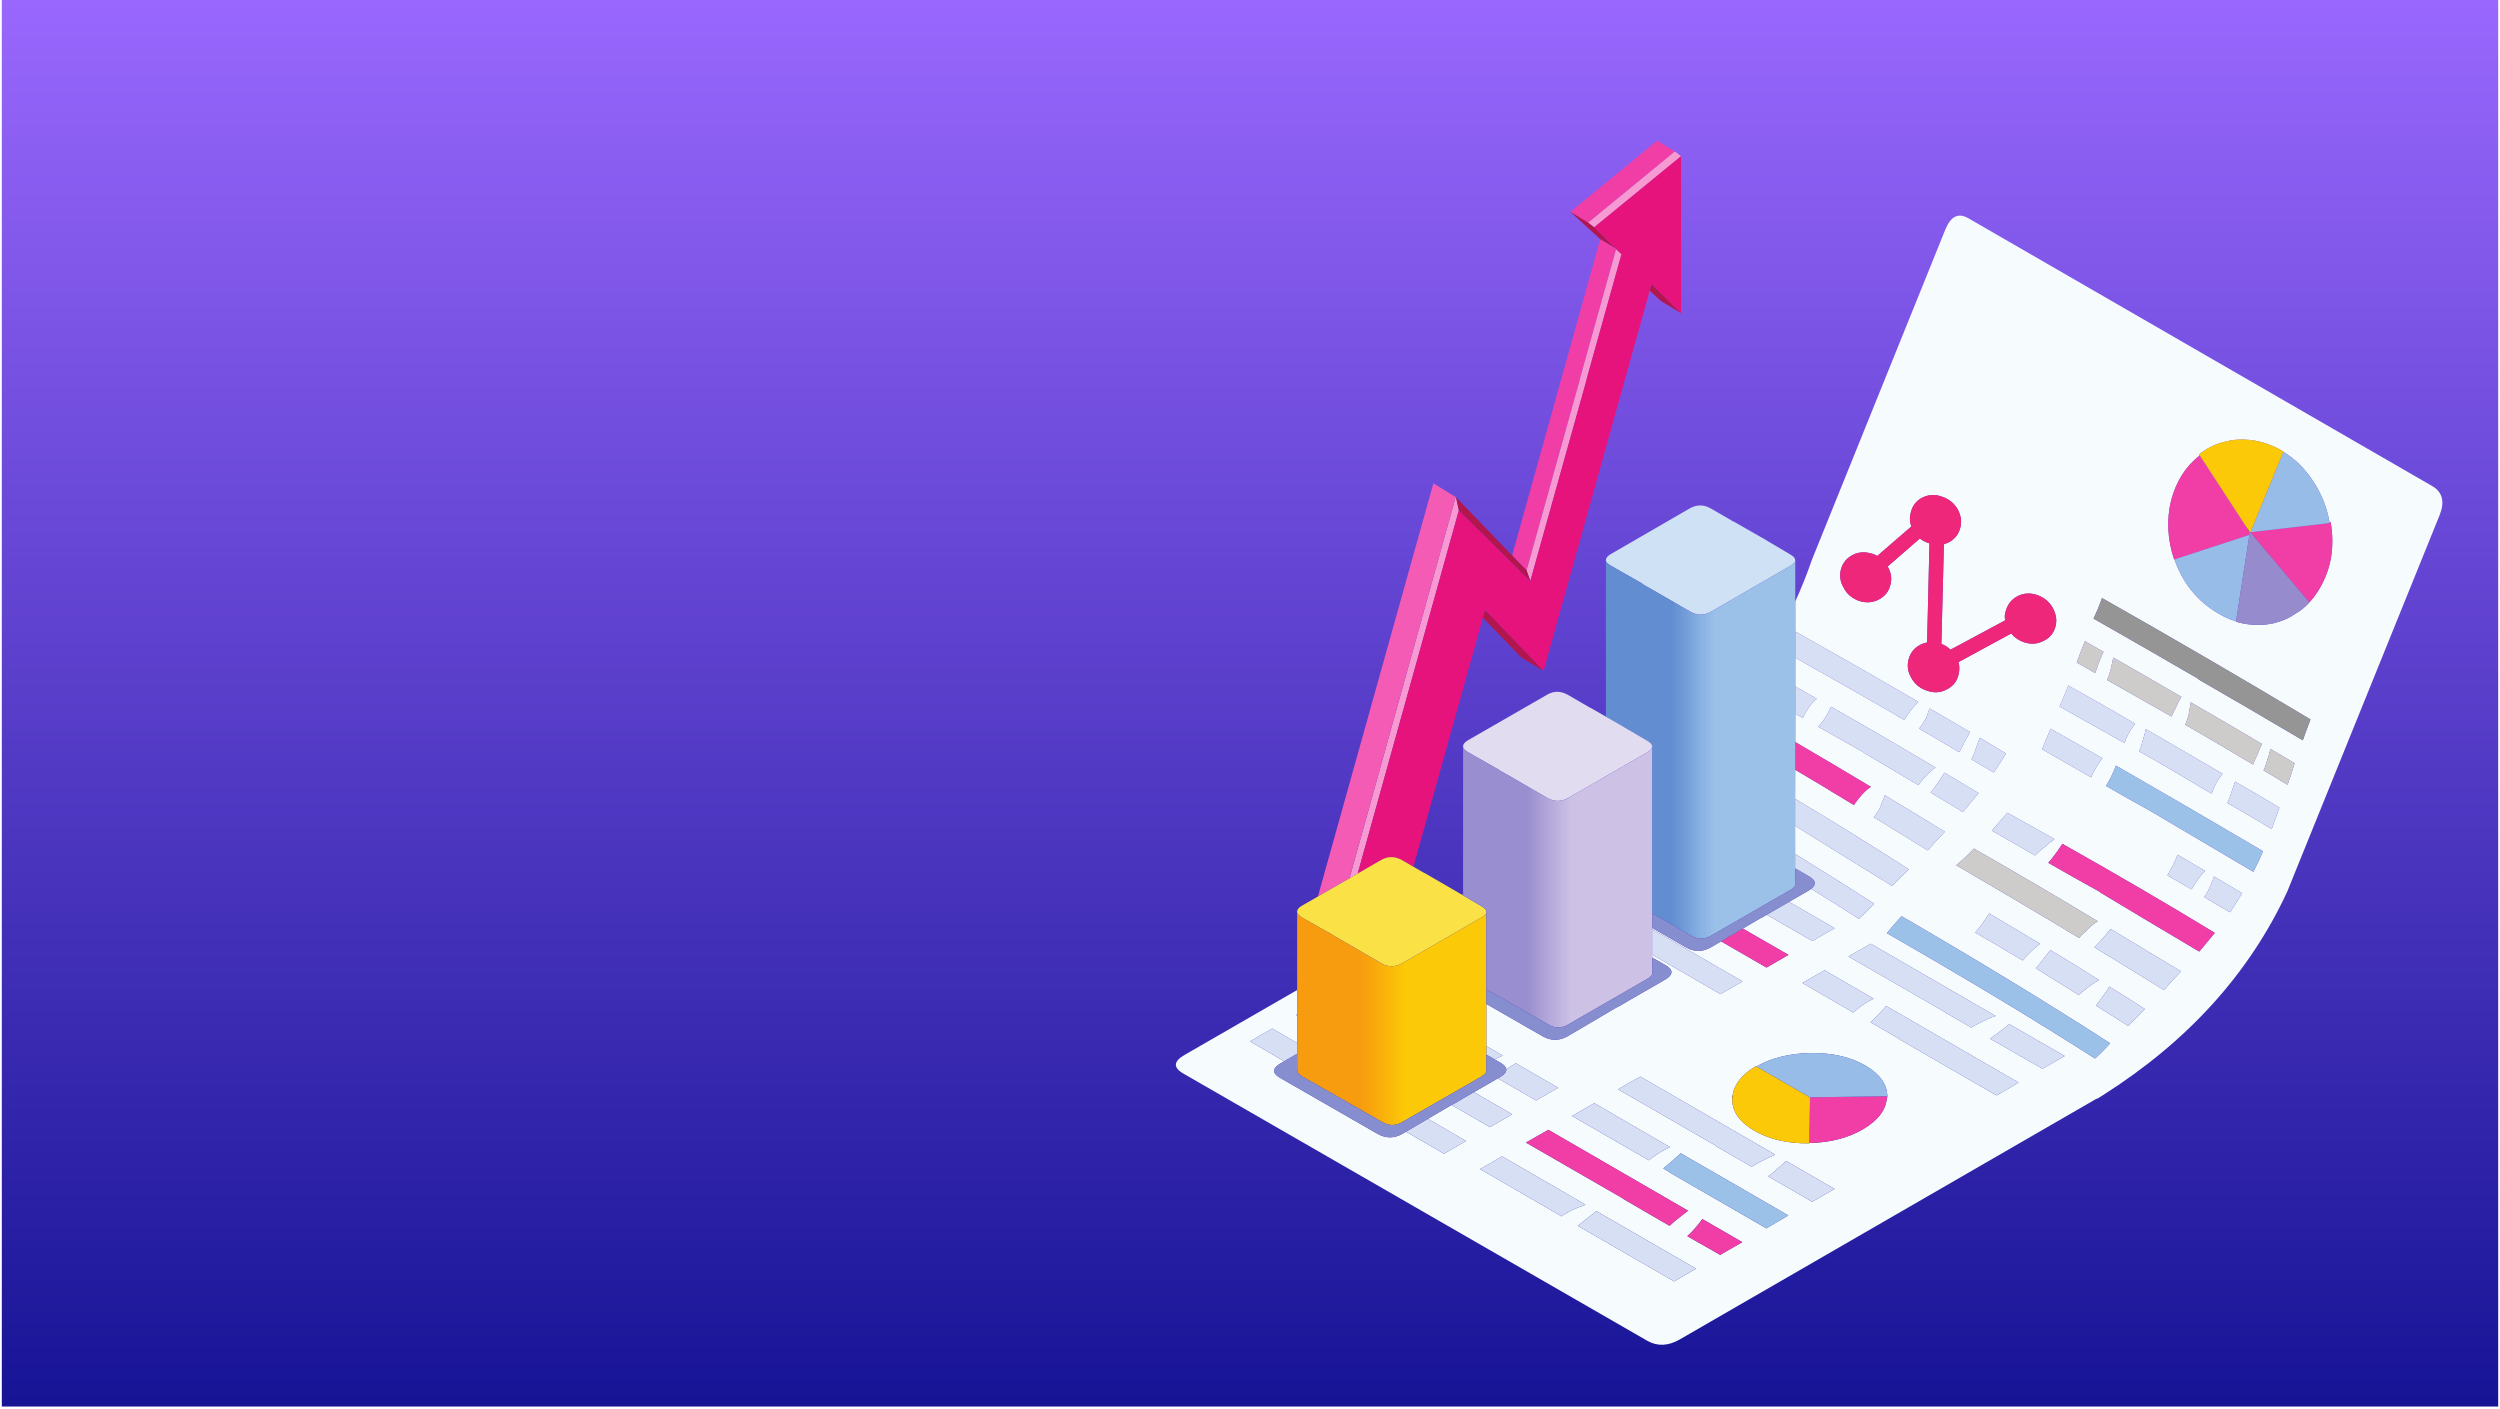<svg xmlns="http://www.w3.org/2000/svg" xmlns:xlink="http://www.w3.org/1999/xlink" width="1640" viewBox="0 0 1230 693" height="924" preserveAspectRatio="xMidYMid meet"><defs><filter x="0%" y="0%" width="100%" height="100%" id="d3abf7cf34"></filter><filter x="0%" y="0%" width="100%" height="100%" id="a3287e9eb5"></filter><clipPath id="457d8b071e"><path d="M 0.887 0 L 1229.113 0 L 1229.113 692 L 0.887 692 Z M 0.887 0 " clip-rule="nonzero"></path></clipPath><linearGradient x1="0" gradientTransform="matrix(0.749, 0, 0, 0.749, 0.886, 0)" y1="0" x2="0" gradientUnits="userSpaceOnUse" y2="924" id="d26802f0ba"><stop stop-opacity="1" stop-color="rgb(59.999%, 40.399%, 99.199%)" offset="0"></stop><stop stop-opacity="1" stop-color="rgb(59.799%, 40.271%, 99.04%)" offset="0.004"></stop><stop stop-opacity="1" stop-color="rgb(59.601%, 40.144%, 98.883%)" offset="0.008"></stop><stop stop-opacity="1" stop-color="rgb(59.401%, 40.016%, 98.726%)" offset="0.012"></stop><stop stop-opacity="1" stop-color="rgb(59.203%, 39.89%, 98.569%)" offset="0.016"></stop><stop stop-opacity="1" stop-color="rgb(59.003%, 39.761%, 98.41%)" offset="0.02"></stop><stop stop-opacity="1" stop-color="rgb(58.804%, 39.635%, 98.253%)" offset="0.023"></stop><stop stop-opacity="1" stop-color="rgb(58.604%, 39.507%, 98.094%)" offset="0.027"></stop><stop stop-opacity="1" stop-color="rgb(58.406%, 39.38%, 97.937%)" offset="0.031"></stop><stop stop-opacity="1" stop-color="rgb(58.206%, 39.252%, 97.778%)" offset="0.035"></stop><stop stop-opacity="1" stop-color="rgb(58.008%, 39.125%, 97.621%)" offset="0.039"></stop><stop stop-opacity="1" stop-color="rgb(57.808%, 38.998%, 97.462%)" offset="0.043"></stop><stop stop-opacity="1" stop-color="rgb(57.608%, 38.872%, 97.305%)" offset="0.047"></stop><stop stop-opacity="1" stop-color="rgb(57.408%, 38.744%, 97.147%)" offset="0.051"></stop><stop stop-opacity="1" stop-color="rgb(57.21%, 38.617%, 96.989%)" offset="0.055"></stop><stop stop-opacity="1" stop-color="rgb(57.01%, 38.489%, 96.831%)" offset="0.059"></stop><stop stop-opacity="1" stop-color="rgb(56.812%, 38.362%, 96.674%)" offset="0.062"></stop><stop stop-opacity="1" stop-color="rgb(56.612%, 38.234%, 96.516%)" offset="0.066"></stop><stop stop-opacity="1" stop-color="rgb(56.413%, 38.107%, 96.359%)" offset="0.07"></stop><stop stop-opacity="1" stop-color="rgb(56.213%, 37.979%, 96.201%)" offset="0.074"></stop><stop stop-opacity="1" stop-color="rgb(56.015%, 37.852%, 96.043%)" offset="0.078"></stop><stop stop-opacity="1" stop-color="rgb(55.815%, 37.724%, 95.885%)" offset="0.082"></stop><stop stop-opacity="1" stop-color="rgb(55.617%, 37.598%, 95.728%)" offset="0.086"></stop><stop stop-opacity="1" stop-color="rgb(55.417%, 37.469%, 95.569%)" offset="0.09"></stop><stop stop-opacity="1" stop-color="rgb(55.219%, 37.343%, 95.412%)" offset="0.094"></stop><stop stop-opacity="1" stop-color="rgb(55.019%, 37.215%, 95.253%)" offset="0.098"></stop><stop stop-opacity="1" stop-color="rgb(54.82%, 37.088%, 95.096%)" offset="0.102"></stop><stop stop-opacity="1" stop-color="rgb(54.62%, 36.96%, 94.937%)" offset="0.105"></stop><stop stop-opacity="1" stop-color="rgb(54.42%, 36.833%, 94.78%)" offset="0.109"></stop><stop stop-opacity="1" stop-color="rgb(54.221%, 36.705%, 94.621%)" offset="0.113"></stop><stop stop-opacity="1" stop-color="rgb(54.022%, 36.578%, 94.464%)" offset="0.117"></stop><stop stop-opacity="1" stop-color="rgb(53.822%, 36.45%, 94.307%)" offset="0.121"></stop><stop stop-opacity="1" stop-color="rgb(53.624%, 36.324%, 94.15%)" offset="0.125"></stop><stop stop-opacity="1" stop-color="rgb(53.424%, 36.197%, 93.991%)" offset="0.129"></stop><stop stop-opacity="1" stop-color="rgb(53.226%, 36.07%, 93.834%)" offset="0.133"></stop><stop stop-opacity="1" stop-color="rgb(53.026%, 35.942%, 93.675%)" offset="0.137"></stop><stop stop-opacity="1" stop-color="rgb(52.827%, 35.815%, 93.518%)" offset="0.141"></stop><stop stop-opacity="1" stop-color="rgb(52.628%, 35.687%, 93.359%)" offset="0.145"></stop><stop stop-opacity="1" stop-color="rgb(52.429%, 35.561%, 93.202%)" offset="0.148"></stop><stop stop-opacity="1" stop-color="rgb(52.229%, 35.432%, 93.044%)" offset="0.152"></stop><stop stop-opacity="1" stop-color="rgb(52.031%, 35.306%, 92.886%)" offset="0.156"></stop><stop stop-opacity="1" stop-color="rgb(51.831%, 35.178%, 92.728%)" offset="0.16"></stop><stop stop-opacity="1" stop-color="rgb(51.633%, 35.051%, 92.57%)" offset="0.164"></stop><stop stop-opacity="1" stop-color="rgb(51.433%, 34.923%, 92.413%)" offset="0.168"></stop><stop stop-opacity="1" stop-color="rgb(51.233%, 34.796%, 92.256%)" offset="0.172"></stop><stop stop-opacity="1" stop-color="rgb(51.033%, 34.668%, 92.097%)" offset="0.176"></stop><stop stop-opacity="1" stop-color="rgb(50.835%, 34.541%, 91.94%)" offset="0.18"></stop><stop stop-opacity="1" stop-color="rgb(50.635%, 34.413%, 91.782%)" offset="0.184"></stop><stop stop-opacity="1" stop-color="rgb(50.436%, 34.286%, 91.624%)" offset="0.188"></stop><stop stop-opacity="1" stop-color="rgb(50.237%, 34.158%, 91.466%)" offset="0.191"></stop><stop stop-opacity="1" stop-color="rgb(50.038%, 34.032%, 91.309%)" offset="0.195"></stop><stop stop-opacity="1" stop-color="rgb(49.838%, 33.904%, 91.15%)" offset="0.199"></stop><stop stop-opacity="1" stop-color="rgb(49.64%, 33.777%, 90.993%)" offset="0.203"></stop><stop stop-opacity="1" stop-color="rgb(49.44%, 33.649%, 90.834%)" offset="0.207"></stop><stop stop-opacity="1" stop-color="rgb(49.242%, 33.522%, 90.677%)" offset="0.211"></stop><stop stop-opacity="1" stop-color="rgb(49.042%, 33.395%, 90.518%)" offset="0.215"></stop><stop stop-opacity="1" stop-color="rgb(48.843%, 33.269%, 90.361%)" offset="0.219"></stop><stop stop-opacity="1" stop-color="rgb(48.643%, 33.141%, 90.204%)" offset="0.223"></stop><stop stop-opacity="1" stop-color="rgb(48.445%, 33.014%, 90.047%)" offset="0.227"></stop><stop stop-opacity="1" stop-color="rgb(48.245%, 32.886%, 89.888%)" offset="0.23"></stop><stop stop-opacity="1" stop-color="rgb(48.047%, 32.759%, 89.731%)" offset="0.234"></stop><stop stop-opacity="1" stop-color="rgb(47.847%, 32.631%, 89.572%)" offset="0.238"></stop><stop stop-opacity="1" stop-color="rgb(47.647%, 32.504%, 89.415%)" offset="0.242"></stop><stop stop-opacity="1" stop-color="rgb(47.447%, 32.376%, 89.256%)" offset="0.246"></stop><stop stop-opacity="1" stop-color="rgb(47.249%, 32.249%, 89.099%)" offset="0.25"></stop><stop stop-opacity="1" stop-color="rgb(47.049%, 32.121%, 88.94%)" offset="0.254"></stop><stop stop-opacity="1" stop-color="rgb(46.851%, 31.995%, 88.783%)" offset="0.258"></stop><stop stop-opacity="1" stop-color="rgb(46.651%, 31.866%, 88.625%)" offset="0.262"></stop><stop stop-opacity="1" stop-color="rgb(46.452%, 31.74%, 88.467%)" offset="0.266"></stop><stop stop-opacity="1" stop-color="rgb(46.252%, 31.612%, 88.31%)" offset="0.27"></stop><stop stop-opacity="1" stop-color="rgb(46.054%, 31.485%, 88.153%)" offset="0.273"></stop><stop stop-opacity="1" stop-color="rgb(45.854%, 31.357%, 87.994%)" offset="0.277"></stop><stop stop-opacity="1" stop-color="rgb(45.656%, 31.23%, 87.837%)" offset="0.281"></stop><stop stop-opacity="1" stop-color="rgb(45.456%, 31.102%, 87.679%)" offset="0.285"></stop><stop stop-opacity="1" stop-color="rgb(45.258%, 30.975%, 87.521%)" offset="0.289"></stop><stop stop-opacity="1" stop-color="rgb(45.058%, 30.847%, 87.363%)" offset="0.293"></stop><stop stop-opacity="1" stop-color="rgb(44.859%, 30.721%, 87.206%)" offset="0.297"></stop><stop stop-opacity="1" stop-color="rgb(44.659%, 30.592%, 87.047%)" offset="0.301"></stop><stop stop-opacity="1" stop-color="rgb(44.46%, 30.466%, 86.89%)" offset="0.305"></stop><stop stop-opacity="1" stop-color="rgb(44.26%, 30.339%, 86.731%)" offset="0.309"></stop><stop stop-opacity="1" stop-color="rgb(44.061%, 30.212%, 86.574%)" offset="0.312"></stop><stop stop-opacity="1" stop-color="rgb(43.861%, 30.084%, 86.415%)" offset="0.316"></stop><stop stop-opacity="1" stop-color="rgb(43.663%, 29.958%, 86.258%)" offset="0.32"></stop><stop stop-opacity="1" stop-color="rgb(43.463%, 29.829%, 86.101%)" offset="0.324"></stop><stop stop-opacity="1" stop-color="rgb(43.265%, 29.703%, 85.944%)" offset="0.328"></stop><stop stop-opacity="1" stop-color="rgb(43.065%, 29.575%, 85.785%)" offset="0.332"></stop><stop stop-opacity="1" stop-color="rgb(42.867%, 29.448%, 85.628%)" offset="0.336"></stop><stop stop-opacity="1" stop-color="rgb(42.667%, 29.32%, 85.469%)" offset="0.34"></stop><stop stop-opacity="1" stop-color="rgb(42.468%, 29.193%, 85.312%)" offset="0.344"></stop><stop stop-opacity="1" stop-color="rgb(42.268%, 29.065%, 85.153%)" offset="0.348"></stop><stop stop-opacity="1" stop-color="rgb(42.07%, 28.938%, 84.996%)" offset="0.352"></stop><stop stop-opacity="1" stop-color="rgb(41.87%, 28.81%, 84.837%)" offset="0.355"></stop><stop stop-opacity="1" stop-color="rgb(41.672%, 28.683%, 84.68%)" offset="0.359"></stop><stop stop-opacity="1" stop-color="rgb(41.472%, 28.555%, 84.521%)" offset="0.363"></stop><stop stop-opacity="1" stop-color="rgb(41.272%, 28.429%, 84.364%)" offset="0.367"></stop><stop stop-opacity="1" stop-color="rgb(41.072%, 28.3%, 84.207%)" offset="0.371"></stop><stop stop-opacity="1" stop-color="rgb(40.874%, 28.174%, 84.05%)" offset="0.375"></stop><stop stop-opacity="1" stop-color="rgb(40.674%, 28.046%, 83.891%)" offset="0.379"></stop><stop stop-opacity="1" stop-color="rgb(40.475%, 27.919%, 83.734%)" offset="0.383"></stop><stop stop-opacity="1" stop-color="rgb(40.276%, 27.791%, 83.575%)" offset="0.387"></stop><stop stop-opacity="1" stop-color="rgb(40.077%, 27.664%, 83.418%)" offset="0.391"></stop><stop stop-opacity="1" stop-color="rgb(39.877%, 27.538%, 83.26%)" offset="0.395"></stop><stop stop-opacity="1" stop-color="rgb(39.679%, 27.411%, 83.102%)" offset="0.398"></stop><stop stop-opacity="1" stop-color="rgb(39.479%, 27.283%, 82.944%)" offset="0.402"></stop><stop stop-opacity="1" stop-color="rgb(39.281%, 27.156%, 82.787%)" offset="0.406"></stop><stop stop-opacity="1" stop-color="rgb(39.081%, 27.028%, 82.628%)" offset="0.41"></stop><stop stop-opacity="1" stop-color="rgb(38.882%, 26.901%, 82.471%)" offset="0.414"></stop><stop stop-opacity="1" stop-color="rgb(38.683%, 26.773%, 82.312%)" offset="0.418"></stop><stop stop-opacity="1" stop-color="rgb(38.484%, 26.646%, 82.155%)" offset="0.422"></stop><stop stop-opacity="1" stop-color="rgb(38.284%, 26.518%, 81.998%)" offset="0.426"></stop><stop stop-opacity="1" stop-color="rgb(38.086%, 26.392%, 81.841%)" offset="0.43"></stop><stop stop-opacity="1" stop-color="rgb(37.886%, 26.263%, 81.682%)" offset="0.434"></stop><stop stop-opacity="1" stop-color="rgb(37.686%, 26.137%, 81.525%)" offset="0.438"></stop><stop stop-opacity="1" stop-color="rgb(37.486%, 26.009%, 81.366%)" offset="0.441"></stop><stop stop-opacity="1" stop-color="rgb(37.288%, 25.882%, 81.209%)" offset="0.445"></stop><stop stop-opacity="1" stop-color="rgb(37.088%, 25.754%, 81.05%)" offset="0.449"></stop><stop stop-opacity="1" stop-color="rgb(36.89%, 25.627%, 80.893%)" offset="0.453"></stop><stop stop-opacity="1" stop-color="rgb(36.69%, 25.499%, 80.734%)" offset="0.457"></stop><stop stop-opacity="1" stop-color="rgb(36.491%, 25.372%, 80.577%)" offset="0.461"></stop><stop stop-opacity="1" stop-color="rgb(36.292%, 25.244%, 80.418%)" offset="0.465"></stop><stop stop-opacity="1" stop-color="rgb(36.093%, 25.117%, 80.261%)" offset="0.469"></stop><stop stop-opacity="1" stop-color="rgb(35.893%, 24.989%, 80.103%)" offset="0.473"></stop><stop stop-opacity="1" stop-color="rgb(35.695%, 24.863%, 79.945%)" offset="0.477"></stop><stop stop-opacity="1" stop-color="rgb(35.495%, 24.736%, 79.788%)" offset="0.48"></stop><stop stop-opacity="1" stop-color="rgb(35.297%, 24.609%, 79.631%)" offset="0.484"></stop><stop stop-opacity="1" stop-color="rgb(35.097%, 24.481%, 79.472%)" offset="0.488"></stop><stop stop-opacity="1" stop-color="rgb(34.898%, 24.355%, 79.315%)" offset="0.492"></stop><stop stop-opacity="1" stop-color="rgb(34.698%, 24.226%, 79.156%)" offset="0.496"></stop><stop stop-opacity="1" stop-color="rgb(34.499%, 24.1%, 78.999%)" offset="0.5"></stop><stop stop-opacity="1" stop-color="rgb(34.299%, 23.972%, 78.841%)" offset="0.504"></stop><stop stop-opacity="1" stop-color="rgb(34.1%, 23.845%, 78.683%)" offset="0.508"></stop><stop stop-opacity="1" stop-color="rgb(33.9%, 23.717%, 78.525%)" offset="0.512"></stop><stop stop-opacity="1" stop-color="rgb(33.702%, 23.59%, 78.368%)" offset="0.516"></stop><stop stop-opacity="1" stop-color="rgb(33.502%, 23.462%, 78.209%)" offset="0.52"></stop><stop stop-opacity="1" stop-color="rgb(33.304%, 23.335%, 78.052%)" offset="0.523"></stop><stop stop-opacity="1" stop-color="rgb(33.104%, 23.207%, 77.895%)" offset="0.527"></stop><stop stop-opacity="1" stop-color="rgb(32.906%, 23.08%, 77.737%)" offset="0.531"></stop><stop stop-opacity="1" stop-color="rgb(32.706%, 22.952%, 77.579%)" offset="0.535"></stop><stop stop-opacity="1" stop-color="rgb(32.507%, 22.826%, 77.422%)" offset="0.539"></stop><stop stop-opacity="1" stop-color="rgb(32.307%, 22.697%, 77.263%)" offset="0.543"></stop><stop stop-opacity="1" stop-color="rgb(32.109%, 22.571%, 77.106%)" offset="0.547"></stop><stop stop-opacity="1" stop-color="rgb(31.909%, 22.443%, 76.947%)" offset="0.551"></stop><stop stop-opacity="1" stop-color="rgb(31.711%, 22.316%, 76.79%)" offset="0.555"></stop><stop stop-opacity="1" stop-color="rgb(31.511%, 22.188%, 76.631%)" offset="0.559"></stop><stop stop-opacity="1" stop-color="rgb(31.311%, 22.061%, 76.474%)" offset="0.562"></stop><stop stop-opacity="1" stop-color="rgb(31.111%, 21.933%, 76.315%)" offset="0.566"></stop><stop stop-opacity="1" stop-color="rgb(30.913%, 21.806%, 76.158%)" offset="0.57"></stop><stop stop-opacity="1" stop-color="rgb(30.713%, 21.68%, 75.999%)" offset="0.574"></stop><stop stop-opacity="1" stop-color="rgb(30.515%, 21.553%, 75.842%)" offset="0.578"></stop><stop stop-opacity="1" stop-color="rgb(30.315%, 21.425%, 75.685%)" offset="0.582"></stop><stop stop-opacity="1" stop-color="rgb(30.116%, 21.298%, 75.528%)" offset="0.586"></stop><stop stop-opacity="1" stop-color="rgb(29.916%, 21.17%, 75.369%)" offset="0.59"></stop><stop stop-opacity="1" stop-color="rgb(29.718%, 21.043%, 75.212%)" offset="0.594"></stop><stop stop-opacity="1" stop-color="rgb(29.518%, 20.915%, 75.053%)" offset="0.598"></stop><stop stop-opacity="1" stop-color="rgb(29.32%, 20.789%, 74.896%)" offset="0.602"></stop><stop stop-opacity="1" stop-color="rgb(29.12%, 20.66%, 74.738%)" offset="0.605"></stop><stop stop-opacity="1" stop-color="rgb(28.922%, 20.534%, 74.58%)" offset="0.609"></stop><stop stop-opacity="1" stop-color="rgb(28.722%, 20.406%, 74.422%)" offset="0.613"></stop><stop stop-opacity="1" stop-color="rgb(28.523%, 20.279%, 74.265%)" offset="0.617"></stop><stop stop-opacity="1" stop-color="rgb(28.323%, 20.151%, 74.106%)" offset="0.621"></stop><stop stop-opacity="1" stop-color="rgb(28.125%, 20.024%, 73.949%)" offset="0.625"></stop><stop stop-opacity="1" stop-color="rgb(27.925%, 19.896%, 73.792%)" offset="0.629"></stop><stop stop-opacity="1" stop-color="rgb(27.725%, 19.769%, 73.634%)" offset="0.633"></stop><stop stop-opacity="1" stop-color="rgb(27.525%, 19.641%, 73.476%)" offset="0.637"></stop><stop stop-opacity="1" stop-color="rgb(27.327%, 19.514%, 73.318%)" offset="0.641"></stop><stop stop-opacity="1" stop-color="rgb(27.127%, 19.386%, 73.16%)" offset="0.645"></stop><stop stop-opacity="1" stop-color="rgb(26.929%, 19.26%, 73.003%)" offset="0.648"></stop><stop stop-opacity="1" stop-color="rgb(26.729%, 19.131%, 72.844%)" offset="0.652"></stop><stop stop-opacity="1" stop-color="rgb(26.53%, 19.005%, 72.687%)" offset="0.656"></stop><stop stop-opacity="1" stop-color="rgb(26.331%, 18.878%, 72.528%)" offset="0.66"></stop><stop stop-opacity="1" stop-color="rgb(26.132%, 18.752%, 72.371%)" offset="0.664"></stop><stop stop-opacity="1" stop-color="rgb(25.932%, 18.623%, 72.212%)" offset="0.668"></stop><stop stop-opacity="1" stop-color="rgb(25.734%, 18.497%, 72.055%)" offset="0.672"></stop><stop stop-opacity="1" stop-color="rgb(25.534%, 18.369%, 71.896%)" offset="0.676"></stop><stop stop-opacity="1" stop-color="rgb(25.336%, 18.242%, 71.739%)" offset="0.68"></stop><stop stop-opacity="1" stop-color="rgb(25.136%, 18.114%, 71.582%)" offset="0.684"></stop><stop stop-opacity="1" stop-color="rgb(24.937%, 17.987%, 71.425%)" offset="0.688"></stop><stop stop-opacity="1" stop-color="rgb(24.738%, 17.859%, 71.266%)" offset="0.691"></stop><stop stop-opacity="1" stop-color="rgb(24.538%, 17.732%, 71.109%)" offset="0.695"></stop><stop stop-opacity="1" stop-color="rgb(24.338%, 17.604%, 70.95%)" offset="0.699"></stop><stop stop-opacity="1" stop-color="rgb(24.139%, 17.477%, 70.793%)" offset="0.703"></stop><stop stop-opacity="1" stop-color="rgb(23.94%, 17.349%, 70.634%)" offset="0.707"></stop><stop stop-opacity="1" stop-color="rgb(23.741%, 17.223%, 70.477%)" offset="0.711"></stop><stop stop-opacity="1" stop-color="rgb(23.541%, 17.094%, 70.319%)" offset="0.715"></stop><stop stop-opacity="1" stop-color="rgb(23.343%, 16.968%, 70.161%)" offset="0.719"></stop><stop stop-opacity="1" stop-color="rgb(23.143%, 16.84%, 70.003%)" offset="0.723"></stop><stop stop-opacity="1" stop-color="rgb(22.945%, 16.713%, 69.846%)" offset="0.727"></stop><stop stop-opacity="1" stop-color="rgb(22.745%, 16.585%, 69.688%)" offset="0.73"></stop><stop stop-opacity="1" stop-color="rgb(22.546%, 16.458%, 69.531%)" offset="0.734"></stop><stop stop-opacity="1" stop-color="rgb(22.346%, 16.33%, 69.373%)" offset="0.738"></stop><stop stop-opacity="1" stop-color="rgb(22.148%, 16.203%, 69.215%)" offset="0.742"></stop><stop stop-opacity="1" stop-color="rgb(21.948%, 16.075%, 69.057%)" offset="0.746"></stop><stop stop-opacity="1" stop-color="rgb(21.75%, 15.948%, 68.9%)" offset="0.75"></stop><stop stop-opacity="1" stop-color="rgb(21.55%, 15.822%, 68.741%)" offset="0.754"></stop><stop stop-opacity="1" stop-color="rgb(21.35%, 15.695%, 68.584%)" offset="0.758"></stop><stop stop-opacity="1" stop-color="rgb(21.15%, 15.567%, 68.425%)" offset="0.762"></stop><stop stop-opacity="1" stop-color="rgb(20.952%, 15.44%, 68.268%)" offset="0.766"></stop><stop stop-opacity="1" stop-color="rgb(20.752%, 15.312%, 68.109%)" offset="0.77"></stop><stop stop-opacity="1" stop-color="rgb(20.554%, 15.186%, 67.952%)" offset="0.773"></stop><stop stop-opacity="1" stop-color="rgb(20.354%, 15.057%, 67.793%)" offset="0.777"></stop><stop stop-opacity="1" stop-color="rgb(20.155%, 14.931%, 67.636%)" offset="0.781"></stop><stop stop-opacity="1" stop-color="rgb(19.955%, 14.803%, 67.479%)" offset="0.785"></stop><stop stop-opacity="1" stop-color="rgb(19.757%, 14.676%, 67.322%)" offset="0.789"></stop><stop stop-opacity="1" stop-color="rgb(19.557%, 14.548%, 67.163%)" offset="0.793"></stop><stop stop-opacity="1" stop-color="rgb(19.359%, 14.421%, 67.006%)" offset="0.797"></stop><stop stop-opacity="1" stop-color="rgb(19.159%, 14.293%, 66.847%)" offset="0.801"></stop><stop stop-opacity="1" stop-color="rgb(18.961%, 14.166%, 66.69%)" offset="0.805"></stop><stop stop-opacity="1" stop-color="rgb(18.761%, 14.038%, 66.531%)" offset="0.809"></stop><stop stop-opacity="1" stop-color="rgb(18.562%, 13.911%, 66.374%)" offset="0.812"></stop><stop stop-opacity="1" stop-color="rgb(18.362%, 13.783%, 66.216%)" offset="0.816"></stop><stop stop-opacity="1" stop-color="rgb(18.164%, 13.657%, 66.058%)" offset="0.82"></stop><stop stop-opacity="1" stop-color="rgb(17.964%, 13.528%, 65.9%)" offset="0.824"></stop><stop stop-opacity="1" stop-color="rgb(17.764%, 13.402%, 65.742%)" offset="0.828"></stop><stop stop-opacity="1" stop-color="rgb(17.564%, 13.274%, 65.584%)" offset="0.832"></stop><stop stop-opacity="1" stop-color="rgb(17.366%, 13.147%, 65.427%)" offset="0.836"></stop><stop stop-opacity="1" stop-color="rgb(17.166%, 13.02%, 65.269%)" offset="0.84"></stop><stop stop-opacity="1" stop-color="rgb(16.968%, 12.894%, 65.112%)" offset="0.844"></stop><stop stop-opacity="1" stop-color="rgb(16.768%, 12.766%, 64.954%)" offset="0.848"></stop><stop stop-opacity="1" stop-color="rgb(16.57%, 12.639%, 64.796%)" offset="0.852"></stop><stop stop-opacity="1" stop-color="rgb(16.37%, 12.511%, 64.638%)" offset="0.855"></stop><stop stop-opacity="1" stop-color="rgb(16.171%, 12.384%, 64.481%)" offset="0.859"></stop><stop stop-opacity="1" stop-color="rgb(15.971%, 12.256%, 64.322%)" offset="0.863"></stop><stop stop-opacity="1" stop-color="rgb(15.773%, 12.129%, 64.165%)" offset="0.867"></stop><stop stop-opacity="1" stop-color="rgb(15.573%, 12.001%, 64.006%)" offset="0.871"></stop><stop stop-opacity="1" stop-color="rgb(15.375%, 11.874%, 63.849%)" offset="0.875"></stop><stop stop-opacity="1" stop-color="rgb(15.175%, 11.746%, 63.69%)" offset="0.879"></stop><stop stop-opacity="1" stop-color="rgb(14.977%, 11.62%, 63.533%)" offset="0.883"></stop><stop stop-opacity="1" stop-color="rgb(14.777%, 11.491%, 63.376%)" offset="0.887"></stop><stop stop-opacity="1" stop-color="rgb(14.577%, 11.365%, 63.219%)" offset="0.891"></stop><stop stop-opacity="1" stop-color="rgb(14.377%, 11.237%, 63.06%)" offset="0.895"></stop><stop stop-opacity="1" stop-color="rgb(14.178%, 11.11%, 62.903%)" offset="0.898"></stop><stop stop-opacity="1" stop-color="rgb(13.979%, 10.982%, 62.744%)" offset="0.902"></stop><stop stop-opacity="1" stop-color="rgb(13.78%, 10.855%, 62.587%)" offset="0.906"></stop><stop stop-opacity="1" stop-color="rgb(13.58%, 10.727%, 62.428%)" offset="0.91"></stop><stop stop-opacity="1" stop-color="rgb(13.382%, 10.6%, 62.271%)" offset="0.914"></stop><stop stop-opacity="1" stop-color="rgb(13.182%, 10.472%, 62.112%)" offset="0.918"></stop><stop stop-opacity="1" stop-color="rgb(12.984%, 10.345%, 61.955%)" offset="0.922"></stop><stop stop-opacity="1" stop-color="rgb(12.784%, 10.219%, 61.797%)" offset="0.926"></stop><stop stop-opacity="1" stop-color="rgb(12.585%, 10.092%, 61.639%)" offset="0.93"></stop><stop stop-opacity="1" stop-color="rgb(12.386%, 9.964%, 61.481%)" offset="0.934"></stop><stop stop-opacity="1" stop-color="rgb(12.187%, 9.837%, 61.324%)" offset="0.938"></stop><stop stop-opacity="1" stop-color="rgb(11.987%, 9.709%, 61.166%)" offset="0.941"></stop><stop stop-opacity="1" stop-color="rgb(11.789%, 9.583%, 61.009%)" offset="0.945"></stop><stop stop-opacity="1" stop-color="rgb(11.589%, 9.454%, 60.851%)" offset="0.949"></stop><stop stop-opacity="1" stop-color="rgb(11.389%, 9.328%, 60.693%)" offset="0.953"></stop><stop stop-opacity="1" stop-color="rgb(11.189%, 9.2%, 60.535%)" offset="0.957"></stop><stop stop-opacity="1" stop-color="rgb(10.991%, 9.073%, 60.378%)" offset="0.961"></stop><stop stop-opacity="1" stop-color="rgb(10.791%, 8.945%, 60.219%)" offset="0.965"></stop><stop stop-opacity="1" stop-color="rgb(10.593%, 8.818%, 60.062%)" offset="0.969"></stop><stop stop-opacity="1" stop-color="rgb(10.393%, 8.69%, 59.903%)" offset="0.973"></stop><stop stop-opacity="1" stop-color="rgb(10.194%, 8.563%, 59.746%)" offset="0.977"></stop><stop stop-opacity="1" stop-color="rgb(9.995%, 8.435%, 59.587%)" offset="0.98"></stop><stop stop-opacity="1" stop-color="rgb(9.796%, 8.308%, 59.43%)" offset="0.984"></stop><stop stop-opacity="1" stop-color="rgb(9.596%, 8.18%, 59.273%)" offset="0.988"></stop><stop stop-opacity="1" stop-color="rgb(9.398%, 8.054%, 59.116%)" offset="0.992"></stop><stop stop-opacity="1" stop-color="rgb(9.198%, 7.925%, 58.957%)" offset="0.996"></stop><stop stop-opacity="1" stop-color="rgb(9%, 7.799%, 58.8%)" offset="1"></stop></linearGradient><clipPath id="b5fcbb031f"><path d="M 578.535 106 L 1201.637 106 L 1201.637 661.594 L 578.535 661.594 Z M 578.535 106 " clip-rule="nonzero"></path></clipPath><clipPath id="68426c39cb"><path d="M 743 69.199 L 1148 69.199 L 1148 618 L 743 618 Z M 743 69.199 " clip-rule="nonzero"></path></clipPath><clipPath id="98dbfef69e"><path d="M 852.215 539.035 L 853 539.035 L 853 541 L 852.215 541 Z M 852.215 539.035 " clip-rule="nonzero"></path></clipPath><clipPath id="8e347147f7"><path d="M 852.426 539.113 C 852.375 539.629 852.32 540.141 852.266 540.66 L 852.266 539.113 L 852.426 539.113 " clip-rule="nonzero"></path></clipPath><clipPath id="a6e4e65868"><path d="M 1104.242 258 L 1107 258 L 1107 262 L 1104.242 262 Z M 1104.242 258 " clip-rule="nonzero"></path></clipPath><clipPath id="866ec11459"><path d="M 1106.543 261.539 L 1104.531 258.289 L 1106.617 261.383 Z M 1106.543 261.539 " clip-rule="nonzero"></path></clipPath><clipPath id="d94b8dde71"><path d="M 1104.734 262.191 L 1107.523 261.223 L 1106.418 257.645 L 1103.629 258.605 Z M 1104.734 262.191 " clip-rule="nonzero"></path></clipPath><linearGradient x1="0.505" gradientTransform="matrix(-27.495, -89.212, 88.351, -30.406, 1120.042, 306.776)" y1="0" x2="0.545" gradientUnits="userSpaceOnUse" y2="0" id="b6ec62b5bd"><stop stop-opacity="1" stop-color="rgb(65.099%, 18.799%, 12.5%)" offset="0"></stop><stop stop-opacity="1" stop-color="rgb(65.273%, 18.799%, 12.5%)" offset="0.008"></stop><stop stop-opacity="1" stop-color="rgb(65.472%, 18.707%, 12.5%)" offset="0.016"></stop><stop stop-opacity="1" stop-color="rgb(65.5%, 18.507%, 12.5%)" offset="0.031"></stop><stop stop-opacity="1" stop-color="rgb(65.5%, 18.399%, 12.5%)" offset="0.062"></stop><stop stop-opacity="1" stop-color="rgb(65.5%, 18.399%, 12.5%)" offset="0.125"></stop><stop stop-opacity="1" stop-color="rgb(65.5%, 18.399%, 12.5%)" offset="0.25"></stop><stop stop-opacity="1" stop-color="rgb(65.5%, 18.399%, 12.5%)" offset="0.5"></stop><stop stop-opacity="1" stop-color="rgb(65.5%, 18.399%, 12.5%)" offset="1"></stop></linearGradient><clipPath id="753650ce0d"><path d="M 790.113 275.836 L 883.555 275.836 L 883.555 461.762 L 790.113 461.762 Z M 790.113 275.836 " clip-rule="nonzero"></path></clipPath><clipPath id="032764abfc"><path d="M 883.191 406.316 L 883.191 427.758 C 883.301 428.012 883.301 428.328 883.191 428.688 L 883.27 428.609 L 883.191 434.484 C 883.555 435.613 882.758 436.75 880.801 437.883 L 841.91 460.293 L 841.871 460.328 C 838.531 462.25 835.168 462.215 831.781 460.215 L 812.84 449.359 L 812.84 367.715 L 812.996 367.715 L 812.996 367.641 C 812.996 367.43 812.949 367.277 812.84 367.176 C 812.84 367.121 812.84 367.043 812.84 366.941 C 812.738 366.121 811.914 365.27 810.371 364.395 L 799.004 357.746 L 799.082 357.746 L 790.113 352.609 L 790.113 275.836 C 790.125 276.566 790.977 277.414 792.668 278.383 L 808.129 287.195 L 808.051 287.348 L 811.527 289.355 L 811.605 289.355 L 831.781 301.027 C 835.133 302.879 838.484 302.855 841.832 300.949 L 880.723 278.461 C 882.164 277.688 883.016 276.867 883.27 275.992 L 883.27 365.086 L 883.234 378.727 L 883.191 392.984 L 883.191 406.316 " clip-rule="nonzero"></path></clipPath><linearGradient x1="0.004" gradientTransform="matrix(94.125, 0, 0, 94.083, 789.745, 368.789)" y1="0" x2="0.997" gradientUnits="userSpaceOnUse" y2="0" id="ee333fefc1"><stop stop-opacity="1" stop-color="rgb(38.399%, 55.299%, 81.599%)" offset="0"></stop><stop stop-opacity="1" stop-color="rgb(38.399%, 55.299%, 81.599%)" offset="0.25"></stop><stop stop-opacity="1" stop-color="rgb(38.399%, 55.299%, 81.599%)" offset="0.312"></stop><stop stop-opacity="1" stop-color="rgb(38.399%, 55.299%, 81.599%)" offset="0.344"></stop><stop stop-opacity="1" stop-color="rgb(38.766%, 55.467%, 81.799%)" offset="0.348"></stop><stop stop-opacity="1" stop-color="rgb(39.136%, 55.635%, 81.999%)" offset="0.352"></stop><stop stop-opacity="1" stop-color="rgb(39.375%, 56.076%, 82.205%)" offset="0.355"></stop><stop stop-opacity="1" stop-color="rgb(39.616%, 56.517%, 82.413%)" offset="0.359"></stop><stop stop-opacity="1" stop-color="rgb(40.007%, 56.908%, 82.556%)" offset="0.363"></stop><stop stop-opacity="1" stop-color="rgb(40.398%, 57.298%, 82.7%)" offset="0.367"></stop><stop stop-opacity="1" stop-color="rgb(40.598%, 57.44%, 82.889%)" offset="0.371"></stop><stop stop-opacity="1" stop-color="rgb(40.799%, 57.584%, 83.08%)" offset="0.375"></stop><stop stop-opacity="1" stop-color="rgb(41.179%, 57.791%, 83.089%)" offset="0.379"></stop><stop stop-opacity="1" stop-color="rgb(41.56%, 57.999%, 83.099%)" offset="0.383"></stop><stop stop-opacity="1" stop-color="rgb(42.108%, 58.369%, 83.299%)" offset="0.387"></stop><stop stop-opacity="1" stop-color="rgb(42.656%, 58.742%, 83.499%)" offset="0.391"></stop><stop stop-opacity="1" stop-color="rgb(43.089%, 59.181%, 83.71%)" offset="0.395"></stop><stop stop-opacity="1" stop-color="rgb(43.523%, 59.622%, 83.922%)" offset="0.398"></stop><stop stop-opacity="1" stop-color="rgb(43.91%, 60.013%, 84.113%)" offset="0.402"></stop><stop stop-opacity="1" stop-color="rgb(44.299%, 60.403%, 84.303%)" offset="0.406"></stop><stop stop-opacity="1" stop-color="rgb(44.299%, 60.794%, 84.5%)" offset="0.41"></stop><stop stop-opacity="1" stop-color="rgb(44.299%, 61.185%, 84.698%)" offset="0.414"></stop><stop stop-opacity="1" stop-color="rgb(44.682%, 61.575%, 84.898%)" offset="0.418"></stop><stop stop-opacity="1" stop-color="rgb(45.065%, 61.966%, 85.1%)" offset="0.422"></stop><stop stop-opacity="1" stop-color="rgb(45.456%, 62.183%, 85.3%)" offset="0.426"></stop><stop stop-opacity="1" stop-color="rgb(45.847%, 62.399%, 85.5%)" offset="0.43"></stop><stop stop-opacity="1" stop-color="rgb(46.237%, 62.714%, 85.663%)" offset="0.434"></stop><stop stop-opacity="1" stop-color="rgb(46.628%, 63.028%, 85.828%)" offset="0.438"></stop><stop stop-opacity="1" stop-color="rgb(47.067%, 63.472%, 86.063%)" offset="0.441"></stop><stop stop-opacity="1" stop-color="rgb(47.507%, 63.918%, 86.299%)" offset="0.445"></stop><stop stop-opacity="1" stop-color="rgb(47.653%, 64.503%, 86.494%)" offset="0.449"></stop><stop stop-opacity="1" stop-color="rgb(47.8%, 65.089%, 86.69%)" offset="0.453"></stop><stop stop-opacity="1" stop-color="rgb(48.384%, 65.48%, 86.894%)" offset="0.457"></stop><stop stop-opacity="1" stop-color="rgb(48.97%, 65.871%, 87.099%)" offset="0.461"></stop><stop stop-opacity="1" stop-color="rgb(49.361%, 66.261%, 87.299%)" offset="0.465"></stop><stop stop-opacity="1" stop-color="rgb(49.751%, 66.652%, 87.5%)" offset="0.469"></stop><stop stop-opacity="1" stop-color="rgb(50.342%, 67.043%, 87.65%)" offset="0.473"></stop><stop stop-opacity="1" stop-color="rgb(50.932%, 67.433%, 87.799%)" offset="0.477"></stop><stop stop-opacity="1" stop-color="rgb(51.373%, 67.622%, 87.999%)" offset="0.48"></stop><stop stop-opacity="1" stop-color="rgb(51.814%, 67.813%, 88.199%)" offset="0.484"></stop><stop stop-opacity="1" stop-color="rgb(52.155%, 68.401%, 88.396%)" offset="0.488"></stop><stop stop-opacity="1" stop-color="rgb(52.496%, 68.99%, 88.594%)" offset="0.492"></stop><stop stop-opacity="1" stop-color="rgb(53.075%, 69.382%, 88.785%)" offset="0.496"></stop><stop stop-opacity="1" stop-color="rgb(53.653%, 69.775%, 88.976%)" offset="0.5"></stop><stop stop-opacity="1" stop-color="rgb(54.054%, 69.966%, 88.988%)" offset="0.504"></stop><stop stop-opacity="1" stop-color="rgb(54.457%, 70.157%, 89%)" offset="0.508"></stop><stop stop-opacity="1" stop-color="rgb(54.848%, 70.378%, 89.168%)" offset="0.512"></stop><stop stop-opacity="1" stop-color="rgb(55.238%, 70.599%, 89.337%)" offset="0.516"></stop><stop stop-opacity="1" stop-color="rgb(55.478%, 71.008%, 89.378%)" offset="0.52"></stop><stop stop-opacity="1" stop-color="rgb(55.719%, 71.419%, 89.42%)" offset="0.523"></stop><stop stop-opacity="1" stop-color="rgb(56.11%, 71.809%, 89.609%)" offset="0.527"></stop><stop stop-opacity="1" stop-color="rgb(56.5%, 72.2%, 89.799%)" offset="0.531"></stop><stop stop-opacity="1" stop-color="rgb(56.891%, 72.35%, 89.999%)" offset="0.535"></stop><stop stop-opacity="1" stop-color="rgb(57.281%, 72.499%, 90.199%)" offset="0.539"></stop><stop stop-opacity="1" stop-color="rgb(57.622%, 72.881%, 90.199%)" offset="0.543"></stop><stop stop-opacity="1" stop-color="rgb(57.962%, 73.262%, 90.199%)" offset="0.547"></stop><stop stop-opacity="1" stop-color="rgb(58.353%, 73.653%, 90.399%)" offset="0.551"></stop><stop stop-opacity="1" stop-color="rgb(58.743%, 74.043%, 90.599%)" offset="0.555"></stop><stop stop-opacity="1" stop-color="rgb(59.134%, 74.234%, 90.799%)" offset="0.559"></stop><stop stop-opacity="1" stop-color="rgb(59.525%, 74.425%, 90.999%)" offset="0.562"></stop><stop stop-opacity="1" stop-color="rgb(59.964%, 74.664%, 91.002%)" offset="0.566"></stop><stop stop-opacity="1" stop-color="rgb(60.405%, 74.905%, 91.005%)" offset="0.57"></stop><stop stop-opacity="1" stop-color="rgb(60.796%, 75.296%, 91.202%)" offset="0.574"></stop><stop stop-opacity="1" stop-color="rgb(61.186%, 75.687%, 91.399%)" offset="0.578"></stop><stop stop-opacity="1" stop-color="rgb(61.192%, 75.693%, 91.399%)" offset="0.594"></stop><stop stop-opacity="1" stop-color="rgb(61.2%, 75.699%, 91.399%)" offset="0.625"></stop><stop stop-opacity="1" stop-color="rgb(61.2%, 75.699%, 91.399%)" offset="0.75"></stop><stop stop-opacity="1" stop-color="rgb(61.2%, 75.699%, 91.399%)" offset="1"></stop></linearGradient><clipPath id="fbfd204edf"><path d="M 638.199 448.93 L 731.609 448.93 L 731.609 553.676 L 638.199 553.676 Z M 638.199 448.93 " clip-rule="nonzero"></path></clipPath><clipPath id="630a79b5b1"><path d="M 638.199 498.93 L 638.199 448.93 C 638.211 449.609 639.039 450.457 640.676 451.484 L 656.094 460.215 L 656.137 460.215 L 656.059 460.293 L 656.094 460.293 L 659.613 462.375 L 659.695 462.375 L 679.793 474.047 C 683.141 475.898 686.516 475.852 689.918 473.895 L 728.73 451.484 C 730.172 450.762 731.023 449.988 731.277 449.168 L 731.277 519.559 C 731.379 519.766 731.379 520.074 731.277 520.488 L 731.277 526.285 C 731.641 527.367 730.82 528.5 728.809 529.684 L 689.918 552.016 C 688.594 552.824 687.254 553.301 685.898 553.445 C 683.914 553.676 681.902 553.168 679.867 551.945 L 640.676 529.605 C 639.023 528.574 638.199 527.547 638.199 526.516 L 638.199 498.93 " clip-rule="nonzero"></path></clipPath><linearGradient x1="0.005" gradientTransform="matrix(94.125, 0, 0, 94.083, 637.756, 501.214)" y1="0" x2="0.997" gradientUnits="userSpaceOnUse" y2="0" id="7fbd6f76ab"><stop stop-opacity="1" stop-color="rgb(97.299%, 61.2%, 5.899%)" offset="0"></stop><stop stop-opacity="1" stop-color="rgb(97.299%, 61.2%, 5.899%)" offset="0.25"></stop><stop stop-opacity="1" stop-color="rgb(97.299%, 61.2%, 5.899%)" offset="0.312"></stop><stop stop-opacity="1" stop-color="rgb(97.299%, 61.2%, 5.899%)" offset="0.328"></stop><stop stop-opacity="1" stop-color="rgb(97.299%, 61.2%, 5.899%)" offset="0.336"></stop><stop stop-opacity="1" stop-color="rgb(97.299%, 61.378%, 5.699%)" offset="0.34"></stop><stop stop-opacity="1" stop-color="rgb(97.299%, 61.559%, 5.499%)" offset="0.344"></stop><stop stop-opacity="1" stop-color="rgb(97.299%, 61.778%, 5.499%)" offset="0.348"></stop><stop stop-opacity="1" stop-color="rgb(97.299%, 62%, 5.499%)" offset="0.352"></stop><stop stop-opacity="1" stop-color="rgb(97.299%, 62.349%, 5.499%)" offset="0.355"></stop><stop stop-opacity="1" stop-color="rgb(97.299%, 62.7%, 5.499%)" offset="0.359"></stop><stop stop-opacity="1" stop-color="rgb(97.299%, 62.901%, 5.496%)" offset="0.363"></stop><stop stop-opacity="1" stop-color="rgb(97.299%, 63.103%, 5.495%)" offset="0.367"></stop><stop stop-opacity="1" stop-color="rgb(97.299%, 63.493%, 5.296%)" offset="0.371"></stop><stop stop-opacity="1" stop-color="rgb(97.299%, 63.885%, 5.099%)" offset="0.375"></stop><stop stop-opacity="1" stop-color="rgb(97.299%, 64.076%, 5.099%)" offset="0.383"></stop><stop stop-opacity="1" stop-color="rgb(97.449%, 64.658%, 5.099%)" offset="0.387"></stop><stop stop-opacity="1" stop-color="rgb(97.6%, 65.048%, 5.099%)" offset="0.391"></stop><stop stop-opacity="1" stop-color="rgb(97.6%, 65.289%, 5.084%)" offset="0.395"></stop><stop stop-opacity="1" stop-color="rgb(97.6%, 65.53%, 5.069%)" offset="0.398"></stop><stop stop-opacity="1" stop-color="rgb(97.6%, 65.721%, 4.884%)" offset="0.406"></stop><stop stop-opacity="1" stop-color="rgb(97.6%, 66.302%, 4.7%)" offset="0.41"></stop><stop stop-opacity="1" stop-color="rgb(97.6%, 66.693%, 4.7%)" offset="0.414"></stop><stop stop-opacity="1" stop-color="rgb(97.6%, 67.084%, 4.7%)" offset="0.418"></stop><stop stop-opacity="1" stop-color="rgb(97.6%, 67.474%, 4.7%)" offset="0.422"></stop><stop stop-opacity="1" stop-color="rgb(97.6%, 67.621%, 4.7%)" offset="0.43"></stop><stop stop-opacity="1" stop-color="rgb(97.6%, 68.152%, 4.5%)" offset="0.434"></stop><stop stop-opacity="1" stop-color="rgb(97.6%, 68.538%, 4.3%)" offset="0.438"></stop><stop stop-opacity="1" stop-color="rgb(97.6%, 68.578%, 4.3%)" offset="0.445"></stop><stop stop-opacity="1" stop-color="rgb(97.8%, 69.009%, 4.3%)" offset="0.449"></stop><stop stop-opacity="1" stop-color="rgb(98%, 69.4%, 4.3%)" offset="0.453"></stop><stop stop-opacity="1" stop-color="rgb(98%, 69.6%, 4.3%)" offset="0.457"></stop><stop stop-opacity="1" stop-color="rgb(98%, 69.8%, 4.3%)" offset="0.461"></stop><stop stop-opacity="1" stop-color="rgb(98%, 70.181%, 4.117%)" offset="0.465"></stop><stop stop-opacity="1" stop-color="rgb(98%, 70.564%, 3.935%)" offset="0.469"></stop><stop stop-opacity="1" stop-color="rgb(98%, 70.955%, 3.917%)" offset="0.473"></stop><stop stop-opacity="1" stop-color="rgb(98%, 71.346%, 3.899%)" offset="0.477"></stop><stop stop-opacity="1" stop-color="rgb(98%, 71.771%, 3.899%)" offset="0.48"></stop><stop stop-opacity="1" stop-color="rgb(98%, 72.198%, 3.899%)" offset="0.484"></stop><stop stop-opacity="1" stop-color="rgb(98%, 72.353%, 3.899%)" offset="0.492"></stop><stop stop-opacity="1" stop-color="rgb(97.803%, 72.899%, 3.703%)" offset="0.496"></stop><stop stop-opacity="1" stop-color="rgb(97.607%, 73.291%, 3.508%)" offset="0.5"></stop><stop stop-opacity="1" stop-color="rgb(97.803%, 73.682%, 3.503%)" offset="0.504"></stop><stop stop-opacity="1" stop-color="rgb(98%, 74.072%, 3.499%)" offset="0.508"></stop><stop stop-opacity="1" stop-color="rgb(98%, 74.286%, 3.499%)" offset="0.512"></stop><stop stop-opacity="1" stop-color="rgb(98%, 74.5%, 3.499%)" offset="0.516"></stop><stop stop-opacity="1" stop-color="rgb(98.199%, 74.899%, 3.481%)" offset="0.52"></stop><stop stop-opacity="1" stop-color="rgb(98.399%, 75.299%, 3.464%)" offset="0.523"></stop><stop stop-opacity="1" stop-color="rgb(98.399%, 75.508%, 3.281%)" offset="0.527"></stop><stop stop-opacity="1" stop-color="rgb(98.399%, 75.717%, 3.099%)" offset="0.531"></stop><stop stop-opacity="1" stop-color="rgb(98.399%, 76.108%, 3.099%)" offset="0.535"></stop><stop stop-opacity="1" stop-color="rgb(98.399%, 76.498%, 3.099%)" offset="0.539"></stop><stop stop-opacity="1" stop-color="rgb(98.399%, 76.889%, 3.099%)" offset="0.543"></stop><stop stop-opacity="1" stop-color="rgb(98.399%, 77.28%, 3.099%)" offset="0.547"></stop><stop stop-opacity="1" stop-color="rgb(98.399%, 77.425%, 2.917%)" offset="0.555"></stop><stop stop-opacity="1" stop-color="rgb(98.227%, 77.785%, 2.718%)" offset="0.559"></stop><stop stop-opacity="1" stop-color="rgb(98.056%, 78%, 2.699%)" offset="0.562"></stop><stop stop-opacity="1" stop-color="rgb(98.227%, 78.4%, 2.699%)" offset="0.566"></stop><stop stop-opacity="1" stop-color="rgb(98.399%, 78.799%, 2.699%)" offset="0.57"></stop><stop stop-opacity="1" stop-color="rgb(98.399%, 78.799%, 2.699%)" offset="0.578"></stop><stop stop-opacity="1" stop-color="rgb(98.399%, 78.799%, 2.699%)" offset="0.594"></stop><stop stop-opacity="1" stop-color="rgb(98.399%, 78.799%, 2.699%)" offset="0.625"></stop><stop stop-opacity="1" stop-color="rgb(98.399%, 78.799%, 2.699%)" offset="0.75"></stop><stop stop-opacity="1" stop-color="rgb(98.399%, 78.799%, 2.699%)" offset="1"></stop></linearGradient><clipPath id="efb6c2df6d"><path d="M 719.84 367.562 L 813 367.562 L 813 506 L 719.84 506 Z M 719.84 367.562 " clip-rule="nonzero"></path></clipPath><clipPath id="b71370d7bf"><path d="M 812.84 367.715 L 812.84 471.5 C 812.996 471.754 812.996 472.059 812.84 472.422 L 812.996 472.352 L 812.84 478.297 C 813.258 479.375 812.453 480.488 810.449 481.621 L 771.559 504.031 C 768.258 506.035 764.906 506.012 761.508 503.953 L 731.277 486.684 L 731.277 449.168 C 731.277 449.113 731.277 449.059 731.277 449.012 L 731.277 448.93 C 731.277 448.781 731.277 448.625 731.277 448.465 C 731.277 448.418 731.277 448.363 731.277 448.316 C 731.125 447.488 730.273 446.637 728.73 445.762 L 719.84 440.547 L 719.84 367.562 C 719.852 368.238 720.676 369.09 722.316 370.109 L 737.777 378.918 L 737.699 378.996 L 741.254 381.008 L 741.328 381.008 L 761.43 392.676 C 764.781 394.531 768.156 394.5 771.559 392.598 L 810.371 370.188 C 811.758 369.363 812.586 368.539 812.84 367.715 " clip-rule="nonzero"></path></clipPath><linearGradient x1="0.005" gradientTransform="matrix(94.125, 0, 0, 94.083, 719.395, 436.539)" y1="0" x2="0.997" gradientUnits="userSpaceOnUse" y2="0" id="c68ed962df"><stop stop-opacity="1" stop-color="rgb(59.999%, 55.699%, 81.2%)" offset="0"></stop><stop stop-opacity="1" stop-color="rgb(59.999%, 55.699%, 81.2%)" offset="0.25"></stop><stop stop-opacity="1" stop-color="rgb(59.999%, 55.699%, 81.2%)" offset="0.312"></stop><stop stop-opacity="1" stop-color="rgb(59.999%, 55.699%, 81.2%)" offset="0.328"></stop><stop stop-opacity="1" stop-color="rgb(59.999%, 55.699%, 81.2%)" offset="0.336"></stop><stop stop-opacity="1" stop-color="rgb(60.199%, 56.081%, 81.2%)" offset="0.34"></stop><stop stop-opacity="1" stop-color="rgb(60.399%, 56.462%, 81.2%)" offset="0.344"></stop><stop stop-opacity="1" stop-color="rgb(60.771%, 56.653%, 81.4%)" offset="0.348"></stop><stop stop-opacity="1" stop-color="rgb(61.143%, 56.844%, 81.599%)" offset="0.352"></stop><stop stop-opacity="1" stop-color="rgb(61.584%, 57.22%, 81.799%)" offset="0.355"></stop><stop stop-opacity="1" stop-color="rgb(62.025%, 57.599%, 81.999%)" offset="0.359"></stop><stop stop-opacity="1" stop-color="rgb(62.366%, 57.802%, 82.199%)" offset="0.363"></stop><stop stop-opacity="1" stop-color="rgb(62.708%, 58.006%, 82.399%)" offset="0.367"></stop><stop stop-opacity="1" stop-color="rgb(63.098%, 58.397%, 82.399%)" offset="0.371"></stop><stop stop-opacity="1" stop-color="rgb(63.489%, 58.789%, 82.399%)" offset="0.375"></stop><stop stop-opacity="1" stop-color="rgb(63.879%, 59.18%, 82.549%)" offset="0.379"></stop><stop stop-opacity="1" stop-color="rgb(64.27%, 59.57%, 82.7%)" offset="0.383"></stop><stop stop-opacity="1" stop-color="rgb(64.661%, 59.961%, 82.899%)" offset="0.387"></stop><stop stop-opacity="1" stop-color="rgb(65.051%, 60.352%, 83.099%)" offset="0.391"></stop><stop stop-opacity="1" stop-color="rgb(65.492%, 60.793%, 83.316%)" offset="0.395"></stop><stop stop-opacity="1" stop-color="rgb(65.933%, 61.234%, 83.534%)" offset="0.398"></stop><stop stop-opacity="1" stop-color="rgb(66.324%, 61.624%, 83.716%)" offset="0.402"></stop><stop stop-opacity="1" stop-color="rgb(66.714%, 62.015%, 83.899%)" offset="0.406"></stop><stop stop-opacity="1" stop-color="rgb(66.907%, 62.207%, 84.097%)" offset="0.41"></stop><stop stop-opacity="1" stop-color="rgb(67.099%, 62.399%, 84.297%)" offset="0.414"></stop><stop stop-opacity="1" stop-color="rgb(67.441%, 62.738%, 84.488%)" offset="0.418"></stop><stop stop-opacity="1" stop-color="rgb(67.784%, 63.078%, 84.679%)" offset="0.422"></stop><stop stop-opacity="1" stop-color="rgb(67.992%, 63.469%, 84.688%)" offset="0.426"></stop><stop stop-opacity="1" stop-color="rgb(68.199%, 63.86%, 84.698%)" offset="0.43"></stop><stop stop-opacity="1" stop-color="rgb(68.57%, 64.079%, 84.898%)" offset="0.434"></stop><stop stop-opacity="1" stop-color="rgb(68.942%, 64.299%, 85.1%)" offset="0.438"></stop><stop stop-opacity="1" stop-color="rgb(69.371%, 64.711%, 85.3%)" offset="0.441"></stop><stop stop-opacity="1" stop-color="rgb(69.8%, 65.123%, 85.5%)" offset="0.445"></stop><stop stop-opacity="1" stop-color="rgb(70.003%, 65.514%, 85.699%)" offset="0.449"></stop><stop stop-opacity="1" stop-color="rgb(70.206%, 65.906%, 85.899%)" offset="0.453"></stop><stop stop-opacity="1" stop-color="rgb(70.596%, 66.296%, 86.093%)" offset="0.457"></stop><stop stop-opacity="1" stop-color="rgb(70.987%, 66.687%, 86.287%)" offset="0.461"></stop><stop stop-opacity="1" stop-color="rgb(71.378%, 66.893%, 86.293%)" offset="0.465"></stop><stop stop-opacity="1" stop-color="rgb(71.768%, 67.099%, 86.299%)" offset="0.469"></stop><stop stop-opacity="1" stop-color="rgb(72.115%, 67.43%, 86.499%)" offset="0.473"></stop><stop stop-opacity="1" stop-color="rgb(72.462%, 67.763%, 86.699%)" offset="0.477"></stop><stop stop-opacity="1" stop-color="rgb(72.696%, 68.181%, 86.899%)" offset="0.48"></stop><stop stop-opacity="1" stop-color="rgb(72.931%, 68.599%, 87.099%)" offset="0.484"></stop><stop stop-opacity="1" stop-color="rgb(73.315%, 68.806%, 87.299%)" offset="0.488"></stop><stop stop-opacity="1" stop-color="rgb(73.7%, 69.014%, 87.5%)" offset="0.492"></stop><stop stop-opacity="1" stop-color="rgb(73.897%, 69.405%, 87.5%)" offset="0.496"></stop><stop stop-opacity="1" stop-color="rgb(74.095%, 69.795%, 87.5%)" offset="0.5"></stop><stop stop-opacity="1" stop-color="rgb(74.486%, 70.186%, 87.65%)" offset="0.504"></stop><stop stop-opacity="1" stop-color="rgb(74.876%, 70.576%, 87.799%)" offset="0.508"></stop><stop stop-opacity="1" stop-color="rgb(75.267%, 70.967%, 87.999%)" offset="0.512"></stop><stop stop-opacity="1" stop-color="rgb(75.658%, 71.358%, 88.199%)" offset="0.516"></stop><stop stop-opacity="1" stop-color="rgb(75.899%, 71.777%, 88.399%)" offset="0.52"></stop><stop stop-opacity="1" stop-color="rgb(76.14%, 72.198%, 88.599%)" offset="0.523"></stop><stop stop-opacity="1" stop-color="rgb(76.53%, 72.36%, 88.609%)" offset="0.527"></stop><stop stop-opacity="1" stop-color="rgb(76.921%, 72.522%, 88.622%)" offset="0.531"></stop><stop stop-opacity="1" stop-color="rgb(77.261%, 72.713%, 88.811%)" offset="0.535"></stop><stop stop-opacity="1" stop-color="rgb(77.603%, 72.903%, 89%)" offset="0.539"></stop><stop stop-opacity="1" stop-color="rgb(77.802%, 73.294%, 89.192%)" offset="0.543"></stop><stop stop-opacity="1" stop-color="rgb(78%, 73.685%, 89.384%)" offset="0.547"></stop><stop stop-opacity="1" stop-color="rgb(78.383%, 74.075%, 89.392%)" offset="0.551"></stop><stop stop-opacity="1" stop-color="rgb(78.766%, 74.466%, 89.4%)" offset="0.555"></stop><stop stop-opacity="1" stop-color="rgb(78.983%, 74.857%, 89.6%)" offset="0.559"></stop><stop stop-opacity="1" stop-color="rgb(79.199%, 75.249%, 89.799%)" offset="0.562"></stop><stop stop-opacity="1" stop-color="rgb(79.599%, 75.673%, 89.999%)" offset="0.566"></stop><stop stop-opacity="1" stop-color="rgb(79.999%, 76.099%, 90.199%)" offset="0.57"></stop><stop stop-opacity="1" stop-color="rgb(80%, 76.099%, 90.199%)" offset="0.578"></stop><stop stop-opacity="1" stop-color="rgb(80.197%, 76.099%, 90.199%)" offset="0.594"></stop><stop stop-opacity="1" stop-color="rgb(80.396%, 76.099%, 90.199%)" offset="0.625"></stop><stop stop-opacity="1" stop-color="rgb(80.399%, 76.099%, 90.199%)" offset="0.75"></stop><stop stop-opacity="1" stop-color="rgb(80.399%, 76.099%, 90.199%)" offset="1"></stop></linearGradient><image x="0" y="0" width="2695" id="0265329453" height="860" preserveAspectRatio="xMidYMid meet"></image><mask id="71cb95d2dd"><g filter="url(#d3abf7cf34)"><g filter="url(#a3287e9eb5)" transform="matrix(0.24, 0, 0, 0.24, 4.241, 194.36)"><image x="0" y="0" width="2695" height="860" preserveAspectRatio="xMidYMid meet"></image></g></g></mask><image x="0" y="0" width="2695" id="cf057bcc98" height="860" preserveAspectRatio="xMidYMid meet"></image><clipPath id="70e8d87436"><path d="M 28 14.43 L 202.781 14.43 L 202.781 58.617 L 28 58.617 Z M 28 14.43 " clip-rule="nonzero"></path></clipPath><image x="0" y="0" width="1089" id="620badb8e2" height="275" preserveAspectRatio="xMidYMid meet"></image><mask id="71ac7f9df6"><g filter="url(#d3abf7cf34)"><g filter="url(#a3287e9eb5)" transform="matrix(0.161, 0, 0, 0.161, 27.532, 14.431)"><image x="0" y="0" width="1089" height="275" preserveAspectRatio="xMidYMid meet"></image></g></g></mask><image x="0" y="0" width="1089" id="5d7eff237c" height="275" preserveAspectRatio="xMidYMid meet"></image></defs><g clip-path="url(#457d8b071e)"><path fill="#ffffff" d="M 0.887 0 L 1229.113 0 L 1229.113 692 L 0.887 692 Z M 0.887 0 " fill-opacity="1" fill-rule="nonzero"></path><path fill="url(#d26802f0ba)" d="M 0.887 0 L 0.887 692 L 1229.113 692 L 1229.113 0 Z M 0.887 0 " fill-rule="nonzero"></path></g><g clip-path="url(#b5fcbb031f)"><path fill="#f6fcfe" d="M 780.141 592.742 L 739.086 568.945 L 728.184 575.199 L 768.312 598.461 C 770.941 596.402 774.887 594.492 780.141 592.742 Z M 873.457 575.898 C 872.266 576.98 871.082 577.934 869.898 578.754 L 891.621 591.277 L 902.598 584.938 L 878.789 571.184 C 877.551 572.367 875.773 573.938 873.457 575.898 Z M 837.578 599.777 C 836.805 600.855 835.883 602.039 834.801 603.332 C 833.254 605.184 831.707 606.809 830.16 608.199 L 846.316 617.391 L 857.219 611.133 Z M 821.344 576.672 L 821.27 576.746 L 869.047 604.336 L 879.871 597.996 L 826.914 567.398 C 825.676 568.48 824.156 569.844 822.352 571.492 C 820.855 572.777 819.52 573.914 818.328 574.891 Z M 821.422 603.098 C 822.715 601.859 824.285 600.52 826.141 599.082 C 827.738 597.789 829.207 596.656 830.547 595.676 L 761.816 555.879 L 750.762 562.141 L 798.617 589.73 L 798.539 589.809 Z M 817.25 566.699 C 818.848 565.773 820.316 565.004 821.656 564.379 L 784.391 542.742 L 773.488 549.082 L 811.223 570.875 C 812.711 569.586 814.723 568.195 817.25 566.699 Z M 807.043 529.684 L 796.066 535.945 L 843.922 563.535 L 843.844 563.688 L 861.781 574.039 C 863.633 572.855 865.906 571.617 868.582 570.332 C 870.434 569.457 872.059 568.707 873.457 568.094 Z M 864.098 524.738 L 863.863 524.582 C 856.906 528.707 853.094 533.547 852.426 539.113 L 852.266 539.113 L 852.266 541.277 C 852.375 547.148 856.008 552.172 863.168 556.344 C 870.594 560.617 879.586 562.684 890.148 562.527 L 890.148 562.375 C 900.512 562.164 909.43 559.848 916.898 555.422 C 924.164 551.039 927.984 545.887 928.344 539.965 L 928.574 539.965 C 928.574 539.652 928.574 539.367 928.574 539.113 C 928.371 533.289 924.734 528.32 917.672 524.195 C 910.305 519.977 901.359 517.941 890.852 518.094 C 880.484 518.25 871.57 520.461 864.098 524.738 Z M 1010.832 412.848 C 1003.156 408.52 995.422 404.191 987.637 399.863 C 985.215 402.645 982.668 405.578 979.984 408.668 C 987.148 412.738 994.234 416.809 1001.246 420.883 C 1002.637 419.488 1004.312 418.02 1006.27 416.477 C 1008.023 414.98 1009.543 413.77 1010.832 412.848 Z M 1026.371 486.566 C 1027.863 485.273 1029.953 483.809 1032.637 482.16 C 1024.852 477.16 1016.891 472.242 1008.746 467.398 C 1007.715 468.684 1006.375 470.418 1004.727 472.578 C 1003.59 474.125 1002.562 475.387 1001.633 476.363 C 1008.645 480.742 1015.676 485.148 1022.734 489.578 C 1023.719 488.547 1024.93 487.547 1026.371 486.566 Z M 1015.855 519.559 L 988.57 503.875 C 986.969 505.215 984.625 507.016 981.531 509.285 C 980.703 509.902 979.906 510.492 979.133 511.059 L 1004.953 525.82 Z M 934.602 511.219 L 934.531 511.375 L 982.305 538.957 L 993.207 532.625 L 927.957 494.91 C 926.199 497.125 924.164 499.316 921.848 501.48 C 921.332 501.992 920.789 502.488 920.227 502.945 Z M 981.84 499.855 L 920.457 464.309 L 909.402 470.57 L 957.258 498.16 L 957.18 498.238 L 969.855 505.578 C 971.922 504.285 974.52 502.922 977.668 501.48 C 979.16 500.809 980.555 500.266 981.84 499.855 Z M 971.172 417.484 C 968.492 420.418 965.582 423.148 962.434 425.672 C 980.168 436.031 998.027 446.559 1016.012 457.281 L 1016.012 457.434 C 1018.332 458.719 1020.629 460.059 1022.895 461.453 C 1023.77 460.422 1024.852 459.34 1026.141 458.203 C 1028.203 456.043 1030.184 454.391 1032.09 453.262 C 1012.816 441.613 992.512 429.691 971.172 417.484 Z M 978.668 449.395 C 977.793 450.684 976.586 452.488 975.039 454.805 C 973.902 456.297 972.824 457.637 971.789 458.828 C 979.574 463.25 987.355 467.84 995.141 472.578 C 996.688 470.672 998.668 468.637 1001.09 466.477 C 1002.121 465.703 1002.996 464.977 1003.723 464.309 C 995.574 459.465 987.227 454.496 978.668 449.395 Z M 935.609 450.785 C 933.031 453.465 930.609 456.25 928.344 459.133 C 966.898 481.238 1001.039 501.785 1030.781 520.797 C 1033.305 518.48 1035.777 515.98 1038.199 513.305 C 1008.203 493.934 974.008 473.094 935.609 450.785 Z M 1008.898 358.52 C 1007.508 361.711 1006.113 365.086 1004.727 368.645 C 1012.766 373.227 1020.805 377.84 1028.848 382.473 C 1030.238 379.125 1032.09 375.984 1034.41 373.051 C 1025.961 368.203 1017.457 363.359 1008.898 358.52 Z M 1013.309 347.621 C 1024.027 353.598 1034.695 359.602 1045.312 365.629 C 1046.188 362.539 1047.914 359.34 1050.496 356.043 C 1039.617 349.656 1028.637 343.395 1017.559 337.27 C 1016.266 340.617 1014.855 344.066 1013.309 347.621 Z M 947.746 352.953 C 946.562 355.223 945.379 357.051 944.195 358.441 C 950.789 362.305 957.383 366.191 963.98 370.109 C 966.195 365.781 967.949 362.461 969.242 360.145 C 962.75 356.328 956.121 352.465 949.371 348.551 C 948.906 349.734 948.367 351.203 947.746 352.953 Z M 969.934 373.586 C 973.594 375.754 977.254 377.918 980.914 380.078 C 983.078 376.883 985.09 373.77 986.945 370.73 C 982.715 368.156 978.441 365.578 974.109 363 C 973.645 363.875 972.695 366.477 971.254 370.805 C 970.836 371.836 970.402 372.762 969.934 373.586 Z M 965.762 399.477 C 968.336 396.383 970.914 393.293 973.492 390.203 C 967.926 386.852 962.309 383.508 956.637 380.156 C 955.609 381.961 953.883 384.531 951.461 387.883 C 950.941 388.602 950.402 389.301 949.836 389.973 C 955.191 393.168 960.5 396.328 965.762 399.477 Z M 924.711 397.852 C 923.832 399.5 922.879 400.895 921.848 402.027 C 930.711 407.438 939.578 412.895 948.445 418.406 C 951.121 415.316 953.93 412.25 956.871 409.215 C 947.336 403.34 937.488 397.363 927.336 391.281 C 926.098 394.578 925.223 396.77 924.711 397.852 Z M 1034.953 320.652 C 1031.91 318.953 1028.848 317.227 1025.754 315.473 C 1024.359 318.926 1023.02 322.43 1021.734 325.984 C 1024.824 327.633 1027.84 329.359 1030.781 331.164 C 1032.273 326.836 1033.66 323.336 1034.953 320.652 Z M 894.48 357.516 C 902.004 361.738 909.508 365.961 916.977 370.188 L 916.977 370.348 C 925.895 375.645 934.863 380.977 943.879 386.34 C 944.754 385.051 945.844 383.684 947.129 382.246 C 949.039 380.18 950.766 378.637 952.312 377.609 C 935.863 367.816 918.73 357.848 900.898 347.699 C 900.379 348.781 899.742 350.043 898.969 351.484 C 897.469 354.113 895.977 356.121 894.48 357.516 Z M 964.445 259.762 C 965.273 256.617 964.832 253.527 963.133 250.488 C 961.328 247.449 958.727 245.387 955.324 244.309 C 951.973 243.117 948.777 243.301 945.738 244.844 C 942.852 246.344 941 248.684 940.172 251.879 C 939.453 254.355 939.523 256.719 940.402 258.992 L 923.629 273.516 C 922.855 273.051 922.004 272.688 921.074 272.434 C 917.625 271.355 914.477 271.531 911.645 272.973 C 908.656 274.469 906.699 276.812 905.77 280.004 C 904.891 283.301 905.383 286.449 907.234 289.438 C 908.781 292.371 911.309 294.457 914.816 295.695 C 918.16 296.723 921.285 296.516 924.164 295.074 C 927.258 293.527 929.223 291.133 930.043 287.891 C 930.918 284.801 930.484 281.73 928.73 278.695 L 944.582 264.938 C 945.914 266.02 947.492 266.82 949.293 267.332 L 948.133 316.098 C 947.004 316.301 945.914 316.664 944.887 317.176 C 941.898 318.723 939.965 321.066 939.09 324.211 C 938.16 327.508 938.625 330.676 940.48 333.711 C 942.23 336.805 944.863 338.863 948.367 339.895 C 951.664 341.031 954.805 340.793 957.797 339.199 C 960.785 337.703 962.695 335.383 963.52 332.246 C 964.137 329.977 964.16 327.812 963.594 325.754 L 989.492 311.688 C 991.195 313.699 993.309 315.141 995.836 316.016 C 999.336 317.098 1002.531 316.867 1005.418 315.324 C 1008.465 313.879 1010.422 311.539 1011.297 308.289 C 1012.125 305.145 1011.629 302.004 1009.828 298.859 C 1008.125 295.926 1005.551 293.867 1002.098 292.68 C 998.801 291.598 995.652 291.801 992.664 293.301 C 989.727 294.844 987.797 297.242 986.863 300.484 C 986.297 302.082 986.195 303.652 986.559 305.199 L 959.656 319.652 C 958.418 318.414 956.918 317.461 955.168 316.789 L 956.406 267.797 C 957.18 267.492 957.953 267.176 958.727 266.867 C 961.66 265.324 963.57 262.957 964.445 259.762 Z M 886.75 483.629 L 911.797 498.16 C 915.512 494.91 918.855 492.641 921.848 491.355 L 897.73 477.371 Z M 1082.035 468.172 C 1084.613 465.082 1087.164 462.016 1089.688 458.977 C 1066.242 444.707 1041.242 430.102 1014.695 415.164 C 1013.41 417.223 1011.684 419.645 1009.52 422.43 C 1008.852 423.199 1008.258 423.895 1007.738 424.512 C 1016.195 429.352 1024.699 434.148 1033.25 438.887 L 1033.25 439.043 C 1049.438 448.781 1065.695 458.488 1082.035 468.172 Z M 1064.641 487.105 C 1067.32 484.066 1070.129 481 1073.066 477.91 C 1061.934 471.16 1050.391 464.207 1038.434 457.047 C 1037.25 458.441 1035.828 460.113 1034.18 462.07 C 1032.785 463.559 1031.523 464.898 1030.395 466.09 C 1041.73 472.934 1053.145 479.945 1064.641 487.105 Z M 1047.016 504.727 C 1049.691 502.047 1052.453 499.289 1055.285 496.457 C 1049.668 492.797 1043.844 489.113 1037.812 485.406 C 1036.934 486.898 1035.727 488.676 1034.18 490.738 C 1033.148 492.285 1032.145 493.625 1031.168 494.758 C 1036.523 498.051 1041.809 501.375 1047.016 504.727 Z M 1108.629 428.918 C 1110.332 425.727 1111.926 422.352 1113.422 418.793 C 1090.074 405.043 1065.957 391 1041.059 376.68 C 1040.547 378.074 1039.672 380.055 1038.434 382.633 C 1037.66 384.176 1036.887 385.512 1036.113 386.645 C 1043.379 390.871 1050.723 395.02 1058.148 399.09 C 1075 409.031 1091.824 418.977 1108.629 428.918 Z M 1097.574 390.668 C 1097.055 392.316 1096.492 393.781 1095.871 395.074 C 1103.242 399.293 1110.512 403.574 1117.676 407.898 C 1119.066 404.191 1120.328 400.684 1121.461 397.391 C 1114.348 393.008 1107.082 388.734 1099.66 384.562 C 1099.145 386.055 1098.449 388.09 1097.574 390.668 Z M 1068.426 426.988 C 1067.707 428.43 1067.016 429.66 1066.344 430.691 C 1070.312 432.965 1074.281 435.258 1078.246 437.574 C 1080.668 433.453 1082.887 430.434 1084.898 428.531 C 1080.465 425.852 1075.953 423.172 1071.367 420.496 C 1070.594 422.555 1069.609 424.715 1068.426 426.988 Z M 1089.301 431.238 C 1088.527 433.555 1087.652 435.715 1086.672 437.727 C 1086.004 439.012 1085.285 440.227 1084.512 441.359 C 1088.734 443.934 1092.961 446.434 1097.188 448.852 C 1099.352 445.66 1101.34 442.52 1103.137 439.43 C 1098.5 436.75 1093.891 434.02 1089.301 431.238 Z M 1068.426 352.566 C 1068.945 351.281 1069.664 349.758 1070.594 348.008 C 1071.574 345.848 1072.449 344.121 1073.223 342.836 C 1062.141 336.34 1050.984 329.902 1039.742 323.516 C 1039.488 324.801 1039.051 326.781 1038.434 329.461 C 1037.914 331.473 1037.32 333.176 1036.652 334.562 C 1047.371 340.59 1057.965 346.59 1068.426 352.566 Z M 1052.348 369.645 C 1057.242 372.324 1062.035 375.055 1066.73 377.84 C 1073.895 382.062 1081.031 386.285 1088.141 390.512 C 1088.551 389.223 1089.07 387.934 1089.688 386.645 C 1090.871 384.227 1092.164 382.246 1093.551 380.699 C 1081.031 373.438 1068.402 366.09 1055.672 358.676 C 1055.418 360.371 1054.82 362.613 1053.895 365.395 C 1053.531 367.043 1053.02 368.461 1052.348 369.645 Z M 1132.98 364.234 C 1134.117 360.941 1135.379 357.516 1136.77 353.961 C 1102.855 333.664 1068.664 313.746 1034.18 294.223 C 1033.047 297.52 1031.656 300.895 1030.008 304.348 C 1047.477 314.289 1064.695 324.18 1081.648 334.02 L 1081.648 334.254 C 1098.918 344.199 1116.027 354.191 1132.98 364.234 Z M 1108.477 376.141 C 1109.094 374.598 1109.867 372.863 1110.797 370.961 C 1111.57 368.898 1112.266 367.25 1112.879 366.016 C 1101.285 359.109 1089.609 352.281 1077.859 345.539 C 1077.602 347.031 1077.215 349.246 1076.703 352.18 C 1076.184 353.828 1075.668 355.301 1075.156 356.586 C 1086.285 362.973 1097.395 369.496 1108.477 376.141 Z M 1128.965 375.52 C 1124.996 373.098 1121.023 370.758 1117.055 368.488 C 1116.801 369.883 1116.105 372.223 1114.969 375.52 C 1114.609 376.961 1114.172 378.121 1113.652 378.996 C 1117.621 381.418 1121.566 383.789 1125.484 386.109 C 1126.773 382.5 1127.93 378.973 1128.965 375.52 Z M 1146.125 256.902 C 1144.836 249.586 1142.133 242.836 1138.008 236.652 C 1134.039 230.574 1129.168 225.785 1123.395 222.285 L 1123.395 222.129 C 1123.293 222.129 1123.191 222.102 1123.086 222.051 C 1123.031 222 1122.953 221.922 1122.852 221.82 C 1116.152 217.902 1109.148 216.047 1101.828 216.254 C 1098.988 216.355 1096.18 216.82 1093.402 217.648 C 1089.324 218.73 1085.516 220.707 1081.957 223.594 L 1082.266 224.059 C 1075.41 229.367 1070.723 236.73 1068.199 246.16 C 1065.879 255.688 1066.367 265.379 1069.664 275.219 L 1069.82 275.219 C 1073.633 286.086 1080.078 294.484 1089.148 300.406 C 1092.859 302.879 1096.52 304.656 1100.125 305.742 L 1100.047 305.895 C 1106.648 307.801 1113.164 307.98 1119.609 306.438 C 1119.973 306.23 1120.328 306.098 1120.691 306.051 C 1123.062 305.379 1125.25 304.449 1127.262 303.266 L 1131.898 300.332 C 1135.711 297.395 1138.938 293.609 1141.562 288.973 C 1147.031 279.438 1148.727 268.723 1146.668 256.824 Z M 719.84 440.043 L 719.84 440.547 L 719.414 440.281 Z M 823.664 630.449 L 834.484 624.195 L 785.395 595.832 C 783.848 597.121 781.844 598.742 779.367 600.699 C 778.285 601.574 777.254 602.371 776.273 603.098 Z M 883.27 295.926 C 886.34 289.211 889.098 282.312 891.543 275.219 L 957.102 112.938 C 959.781 106.34 963.594 104.512 968.547 107.453 L 1196.762 239.207 C 1201.66 242.141 1202.867 246.801 1200.398 253.195 L 1125.328 438.656 C 1106.672 478.887 1076.496 512.25 1034.797 538.727 L 1031.863 540.582 L 1031.477 540.582 L 826.367 659.043 C 820.75 662.238 815.496 662.473 810.598 659.742 L 581.996 528.062 C 577.043 525.125 577.406 522.059 583.078 518.867 L 638.199 487.105 L 638.199 498.93 L 637.504 499.316 L 638.199 499.703 L 638.199 513.184 L 625.906 506.035 L 615.004 512.375 L 631.82 522.148 L 630 523.195 C 628.148 524.273 627.121 525.355 626.91 526.441 C 626.805 526.75 626.781 527.027 626.836 527.289 C 627.145 528.32 628.172 529.348 629.93 530.379 L 677.703 557.812 C 681.828 560.184 685.98 560.16 690.152 557.738 L 691.734 556.809 L 710.484 567.629 L 721.305 561.367 L 702.523 550.469 L 714.156 543.637 L 733.059 554.57 L 744.035 548.23 L 725.172 537.332 L 736.961 530.57 L 755.789 541.434 L 766.688 535.172 L 745.738 523.117 C 744.383 523.996 742.836 524.992 741.098 526.094 C 741.043 525 740.016 523.875 738.008 522.73 L 735.336 521.184 C 736.793 520.504 738.145 519.879 739.395 519.332 L 731.277 514.656 L 731.277 493.945 L 758.957 509.828 C 763.082 512.195 767.227 512.172 771.406 509.75 L 795.988 495.297 L 796.066 495.375 L 800.469 492.828 L 800.398 492.828 L 819.34 481.93 C 821.344 480.691 822.352 479.504 822.352 478.375 C 822.453 477.184 821.422 475.977 819.262 474.742 L 812.84 471.07 L 812.84 469.68 L 846.469 489.113 L 857.371 482.855 L 812.84 457.16 L 812.84 456.543 L 829.461 466.09 C 833.586 468.457 837.734 468.43 841.91 466.012 L 846.785 463.148 L 869.125 476.055 L 879.949 469.797 L 857.484 456.852 L 866.496 451.559 L 866.57 451.637 L 869.277 450.055 L 891.695 463 L 902.676 456.66 L 880.258 443.715 L 889.84 438.191 C 890.324 437.895 890.746 437.602 891.117 437.305 C 899.223 442.316 907.043 447.223 914.582 452.023 C 917.16 449.754 919.66 447.285 922.082 444.602 C 909.816 436.695 896.852 428.543 883.191 420.145 L 883.191 406.316 C 898.824 416.09 914.727 425.941 930.895 435.875 C 933.473 433.246 936.203 430.512 939.09 427.68 C 921.684 416.48 903.051 404.922 883.191 392.984 L 883.234 378.727 C 888.75 381.996 894.273 385.281 899.812 388.578 L 899.812 388.656 C 903.891 391.078 907.984 393.551 912.109 396.078 C 912.781 395.043 913.602 393.938 914.582 392.754 C 916.434 390.383 918.398 388.504 920.457 387.109 C 908.484 379.91 896.086 372.566 883.27 365.086 L 883.27 351.141 C 884.504 351.844 885.738 352.555 886.984 353.266 C 887.805 351.512 888.785 349.789 889.918 348.086 C 891.207 346.336 892.523 344.895 893.863 343.758 C 890.348 341.746 886.82 339.738 883.27 337.734 L 883.27 323.59 C 899.172 332.543 915.203 341.656 931.359 350.949 L 931.281 350.949 C 933.137 352.027 934.988 353.109 936.848 354.191 C 938.031 352.281 939.523 350.223 941.332 348.008 C 942.207 346.977 943.035 346.078 943.809 345.305 C 924.426 333.973 904.324 322.461 883.504 310.766 C 883.422 310.934 883.344 311.102 883.27 311.266 L 883.27 295.926 " fill-opacity="1" fill-rule="evenodd"></path></g><path fill="#d6dff3" d="M 780.141 592.742 C 774.887 594.492 770.941 596.402 768.312 598.461 L 728.184 575.199 L 739.086 568.945 Z M 638.199 498.93 L 638.199 499.703 L 637.504 499.316 Z M 691.734 556.809 L 702.523 550.469 L 721.305 561.367 L 710.484 567.629 Z M 638.199 518.445 L 631.82 522.148 L 615.004 512.375 L 625.906 506.035 L 638.199 513.184 Z M 725.172 537.332 L 744.035 548.23 L 733.059 554.57 L 714.156 543.637 L 714.734 543.285 L 714.812 543.363 L 719.223 540.812 L 719.145 540.812 Z M 736.961 530.57 L 738.086 529.922 C 740.098 528.684 741.098 527.492 741.098 526.363 C 741.105 526.273 741.105 526.188 741.098 526.094 C 742.836 524.992 744.383 523.996 745.738 523.117 L 766.688 535.172 L 755.789 541.434 Z M 731.277 514.656 L 739.395 519.332 C 738.145 519.879 736.793 520.504 735.336 521.184 L 731.277 518.867 Z M 823.664 630.449 L 776.273 603.098 C 777.254 602.371 778.285 601.574 779.367 600.699 C 781.844 598.742 783.848 597.121 785.395 595.832 L 834.484 624.195 Z M 873.457 575.898 C 875.773 573.938 877.551 572.367 878.789 571.184 L 902.598 584.938 L 891.621 591.277 L 869.898 578.754 C 871.082 577.934 872.266 576.98 873.457 575.898 Z M 817.25 566.699 C 814.723 568.195 812.711 569.586 811.223 570.875 L 773.488 549.082 L 784.391 542.742 L 821.656 564.379 C 820.316 565.004 818.848 565.773 817.25 566.699 Z M 807.043 529.684 L 873.457 568.094 C 872.059 568.707 870.434 569.457 868.582 570.332 C 865.906 571.617 863.633 572.855 861.781 574.039 L 843.844 563.688 L 843.922 563.535 L 796.066 535.945 Z M 981.84 499.855 C 980.555 500.266 979.16 500.809 977.668 501.48 C 974.52 502.922 971.922 504.285 969.855 505.578 L 957.18 498.238 L 957.258 498.16 L 909.402 470.57 L 920.457 464.309 Z M 934.602 511.219 L 920.227 502.945 C 920.789 502.488 921.332 501.992 921.848 501.48 C 924.164 499.316 926.199 497.125 927.957 494.91 L 993.207 532.625 L 982.305 538.957 L 934.531 511.375 Z M 1015.855 519.559 L 1004.953 525.82 L 979.133 511.059 C 979.906 510.492 980.703 509.902 981.531 509.285 C 984.625 507.016 986.969 505.215 988.57 503.875 Z M 1026.371 486.566 C 1024.93 487.547 1023.719 488.547 1022.734 489.578 C 1015.676 485.148 1008.645 480.742 1001.633 476.363 C 1002.562 475.387 1003.59 474.125 1004.727 472.578 C 1006.375 470.418 1007.715 468.684 1008.746 467.398 C 1016.891 472.242 1024.852 477.16 1032.637 482.16 C 1029.953 483.809 1027.863 485.273 1026.371 486.566 Z M 1010.832 412.848 C 1009.543 413.77 1008.023 414.98 1006.27 416.477 C 1004.312 418.02 1002.637 419.488 1001.246 420.883 C 994.234 416.809 987.148 412.738 979.984 408.668 C 982.668 405.578 985.215 402.645 987.637 399.863 C 995.422 404.191 1003.156 408.52 1010.832 412.848 Z M 978.668 449.395 C 987.227 454.496 995.574 459.465 1003.723 464.309 C 1002.996 464.977 1002.121 465.703 1001.09 466.477 C 998.668 468.637 996.688 470.672 995.141 472.578 C 987.355 467.84 979.574 463.25 971.789 458.828 C 972.824 457.637 973.902 456.297 975.039 454.805 C 976.586 452.488 977.793 450.684 978.668 449.395 Z M 924.711 397.852 C 925.223 396.77 926.098 394.578 927.336 391.281 C 937.488 397.363 947.336 403.34 956.871 409.215 C 953.93 412.25 951.121 415.316 948.445 418.406 C 939.578 412.895 930.711 407.438 921.848 402.027 C 922.879 400.895 923.832 399.5 924.711 397.852 Z M 965.762 399.477 C 960.5 396.328 955.191 393.168 949.836 389.973 C 950.402 389.301 950.941 388.602 951.461 387.883 C 953.883 384.531 955.609 381.961 956.637 380.156 C 962.309 383.508 967.926 386.852 973.492 390.203 C 970.914 393.293 968.336 396.383 965.762 399.477 Z M 969.934 373.586 C 970.402 372.762 970.836 371.836 971.254 370.805 C 972.695 366.477 973.645 363.875 974.109 363 C 978.441 365.578 982.715 368.156 986.945 370.73 C 985.09 373.77 983.078 376.883 980.914 380.078 C 977.254 377.918 973.594 375.754 969.934 373.586 Z M 947.746 352.953 C 948.367 351.203 948.906 349.734 949.371 348.551 C 956.121 352.465 962.75 356.328 969.242 360.145 C 967.949 362.461 966.195 365.781 963.98 370.109 C 957.383 366.191 950.789 362.305 944.195 358.441 C 945.379 357.051 946.562 355.223 947.746 352.953 Z M 1013.309 347.621 C 1014.855 344.066 1016.266 340.617 1017.559 337.27 C 1028.637 343.395 1039.617 349.656 1050.496 356.043 C 1047.914 359.34 1046.188 362.539 1045.312 365.629 C 1034.695 359.602 1024.027 353.598 1013.309 347.621 Z M 1008.898 358.52 C 1017.457 363.359 1025.961 368.203 1034.41 373.051 C 1032.09 375.984 1030.238 379.125 1028.848 382.473 C 1020.805 377.84 1012.766 373.227 1004.727 368.645 C 1006.113 365.086 1007.508 361.711 1008.898 358.52 Z M 894.48 357.516 C 895.977 356.121 897.469 354.113 898.969 351.484 C 899.742 350.043 900.379 348.781 900.898 347.699 C 918.73 357.848 935.863 367.816 952.312 377.609 C 950.766 378.637 949.039 380.18 947.129 382.246 C 945.844 383.684 944.754 385.051 943.879 386.34 C 934.863 380.977 925.895 375.645 916.977 370.348 L 916.977 370.188 C 909.508 365.961 902.004 361.738 894.48 357.516 Z M 891.117 437.305 C 892.273 436.387 892.855 435.5 892.855 434.637 C 892.957 433.453 891.93 432.238 889.762 431.008 L 883.191 427.215 L 883.191 420.145 C 896.852 428.543 909.816 436.695 922.082 444.602 C 919.66 447.285 917.16 449.754 914.582 452.023 C 907.043 447.223 899.223 442.316 891.117 437.305 Z M 880.258 443.715 L 902.676 456.66 L 891.695 463 L 869.277 450.055 L 870.98 449.09 L 870.898 449.09 Z M 883.191 406.316 L 883.191 392.984 C 903.051 404.922 921.684 416.48 939.09 427.68 C 936.203 430.512 933.473 433.246 930.895 435.875 C 914.727 425.941 898.824 416.09 883.191 406.316 Z M 883.27 337.734 C 886.82 339.738 890.348 341.746 893.863 343.758 C 892.523 344.895 891.207 346.336 889.918 348.086 C 888.785 349.789 887.805 351.512 886.984 353.266 C 885.738 352.555 884.504 351.844 883.27 351.141 Z M 883.27 323.59 L 883.27 311.266 C 883.344 311.102 883.422 310.934 883.504 310.766 C 904.324 322.461 924.426 333.973 943.809 345.305 C 943.035 346.078 942.207 346.977 941.332 348.008 C 939.523 350.223 938.031 352.281 936.848 354.191 C 934.988 353.109 933.137 352.027 931.281 350.949 L 931.359 350.949 C 915.203 341.656 899.172 332.543 883.27 323.59 Z M 812.84 457.16 L 857.371 482.855 L 846.469 489.113 L 812.84 469.68 Z M 886.75 483.629 L 897.73 477.371 L 921.848 491.355 C 918.855 492.641 915.512 494.91 911.797 498.16 Z M 1047.016 504.727 C 1041.809 501.375 1036.523 498.051 1031.168 494.758 C 1032.145 493.625 1033.148 492.285 1034.18 490.738 C 1035.727 488.676 1036.934 486.898 1037.812 485.406 C 1043.844 489.113 1049.668 492.797 1055.285 496.457 C 1052.453 499.289 1049.691 502.047 1047.016 504.727 Z M 1064.641 487.105 C 1053.145 479.945 1041.73 472.934 1030.395 466.09 C 1031.523 464.898 1032.785 463.559 1034.18 462.07 C 1035.828 460.113 1037.25 458.441 1038.434 457.047 C 1050.391 464.207 1061.934 471.16 1073.066 477.91 C 1070.129 481 1067.32 484.066 1064.641 487.105 Z M 1089.301 431.238 C 1093.891 434.02 1098.5 436.75 1103.137 439.43 C 1101.34 442.52 1099.352 445.66 1097.188 448.852 C 1092.961 446.434 1088.734 443.934 1084.512 441.359 C 1085.285 440.227 1086.004 439.012 1086.672 437.727 C 1087.652 435.715 1088.527 433.555 1089.301 431.238 Z M 1068.426 426.988 C 1069.609 424.715 1070.594 422.555 1071.367 420.496 C 1075.953 423.172 1080.465 425.852 1084.898 428.531 C 1082.887 430.434 1080.668 433.453 1078.246 437.574 C 1074.281 435.258 1070.312 432.965 1066.344 430.691 C 1067.016 429.66 1067.707 428.43 1068.426 426.988 Z M 1097.574 390.668 C 1098.449 388.09 1099.145 386.055 1099.66 384.562 C 1107.082 388.734 1114.348 393.008 1121.461 397.391 C 1120.328 400.684 1119.066 404.191 1117.676 407.898 C 1110.512 403.574 1103.242 399.293 1095.871 395.074 C 1096.492 393.781 1097.055 392.316 1097.574 390.668 Z M 1052.348 369.645 C 1053.02 368.461 1053.531 367.043 1053.895 365.395 C 1054.82 362.613 1055.418 360.371 1055.672 358.676 C 1068.402 366.09 1081.031 373.438 1093.551 380.699 C 1092.164 382.246 1090.871 384.227 1089.688 386.645 C 1089.07 387.934 1088.551 389.223 1088.141 390.512 C 1081.031 386.285 1073.895 382.062 1066.73 377.84 C 1062.035 375.055 1057.242 372.324 1052.348 369.645 " fill-opacity="1" fill-rule="evenodd"></path><g clip-path="url(#68426c39cb)"><path fill="#f13ea7" d="M 837.578 599.777 L 857.219 611.133 L 846.316 617.391 L 830.16 608.199 C 831.707 606.809 833.254 605.184 834.801 603.332 C 835.883 602.039 836.805 600.855 837.578 599.777 Z M 821.422 603.098 L 798.539 589.809 L 798.617 589.73 L 750.762 562.141 L 761.816 555.879 L 830.547 595.676 C 829.207 596.656 827.738 597.789 826.141 599.082 C 824.285 600.52 822.715 601.859 821.422 603.098 Z M 890.148 562.375 L 890.535 540.039 L 890.387 539.887 L 928.418 539.344 C 928.418 539.551 928.395 539.754 928.344 539.965 C 927.984 545.887 924.164 551.039 916.898 555.422 C 909.43 559.848 900.512 562.164 890.148 562.375 Z M 846.785 463.148 L 857.484 456.852 L 879.949 469.797 L 869.125 476.055 Z M 883.234 378.727 L 883.27 365.086 C 896.086 372.566 908.484 379.91 920.457 387.109 C 918.398 388.504 916.434 390.383 914.582 392.754 C 913.602 393.938 912.781 395.043 912.109 396.078 C 907.984 393.551 903.891 391.078 899.812 388.656 L 899.812 388.578 C 894.273 385.281 888.75 381.996 883.234 378.727 Z M 1082.035 468.172 C 1065.695 458.488 1049.438 448.781 1033.25 439.043 L 1033.25 438.887 C 1024.699 434.148 1016.195 429.352 1007.738 424.512 C 1008.258 423.895 1008.852 423.199 1009.52 422.43 C 1011.684 419.645 1013.41 417.223 1014.695 415.164 C 1041.242 430.102 1066.242 444.707 1089.688 458.977 C 1087.164 462.016 1084.613 465.082 1082.035 468.172 Z M 1146.125 256.902 L 1146.668 256.824 C 1148.727 268.723 1147.031 279.438 1141.562 288.973 C 1138.938 293.609 1135.711 297.395 1131.898 300.332 C 1133.445 299.094 1134.863 297.754 1136.152 296.312 L 1107.16 261.926 L 1107.238 261.848 L 1146.125 257.367 C 1146.18 257.211 1146.18 257.059 1146.125 256.902 Z M 1106.695 263.16 L 1069.82 275.219 L 1069.664 275.219 C 1066.367 265.379 1065.879 255.688 1068.199 246.16 C 1070.723 236.73 1075.41 229.367 1082.266 224.059 L 1104.531 258.289 L 1106.543 261.539 L 1106.617 261.766 L 1106.695 261.539 L 1106.773 261.766 L 1106.93 261.766 L 1106.695 261.848 L 1106.617 262.004 Z M 824.051 74.531 L 781.379 109.535 L 772.637 104.281 L 815.316 69.199 Z M 751.07 280.629 L 743.961 273.285 L 787.328 117.648 L 794.672 122.055 L 794.75 122.055 L 795.137 122.598 L 777.355 186.273 L 777.434 186.273 L 751.07 280.629 " fill-opacity="1" fill-rule="evenodd"></path></g><path fill="#9cc1e9" d="M 821.344 576.672 L 818.328 574.891 C 819.52 573.914 820.855 572.777 822.352 571.492 C 824.156 569.844 825.676 568.48 826.914 567.398 L 879.871 597.996 L 869.047 604.336 L 821.27 576.746 Z M 935.609 450.785 C 974.008 473.094 1008.203 493.934 1038.199 513.305 C 1035.777 515.98 1033.305 518.48 1030.781 520.797 C 1001.039 501.785 966.898 481.238 928.344 459.133 C 930.609 456.25 933.031 453.465 935.609 450.785 Z M 1108.629 428.918 C 1091.824 418.977 1075 409.031 1058.148 399.09 C 1050.723 395.02 1043.379 390.871 1036.113 386.645 C 1036.887 385.512 1037.66 384.176 1038.434 382.633 C 1039.672 380.055 1040.547 378.074 1041.059 376.68 C 1065.957 391 1090.074 405.043 1113.422 418.793 C 1111.926 422.352 1110.332 425.727 1108.629 428.918 " fill-opacity="1" fill-rule="evenodd"></path><path fill="#cdccca" d="M 971.172 417.484 C 992.512 429.691 1012.816 441.613 1032.09 453.262 C 1030.184 454.391 1028.203 456.043 1026.141 458.203 C 1024.852 459.34 1023.77 460.422 1022.895 461.453 C 1020.629 460.059 1018.332 458.719 1016.012 457.434 L 1016.012 457.281 C 998.027 446.559 980.168 436.031 962.434 425.672 C 965.582 423.148 968.492 420.418 971.172 417.484 Z M 1034.953 320.652 C 1033.66 323.336 1032.273 326.836 1030.781 331.164 C 1027.84 329.359 1024.824 327.633 1021.734 325.984 C 1023.02 322.43 1024.359 318.926 1025.754 315.473 C 1028.848 317.227 1031.91 318.953 1034.953 320.652 Z M 1068.426 352.566 C 1057.965 346.59 1047.371 340.59 1036.652 334.562 C 1037.32 333.176 1037.914 331.473 1038.434 329.461 C 1039.051 326.781 1039.488 324.801 1039.742 323.516 C 1050.984 329.902 1062.141 336.34 1073.223 342.836 C 1072.449 344.121 1071.574 345.848 1070.594 348.008 C 1069.664 349.758 1068.945 351.281 1068.426 352.566 Z M 1128.965 375.52 C 1127.93 378.973 1126.773 382.5 1125.484 386.109 C 1121.566 383.789 1117.621 381.418 1113.652 378.996 C 1114.172 378.121 1114.609 376.961 1114.969 375.52 C 1116.105 372.223 1116.801 369.883 1117.055 368.488 C 1121.023 370.758 1124.996 373.098 1128.965 375.52 Z M 1108.477 376.141 C 1097.395 369.496 1086.285 362.973 1075.156 356.586 C 1075.668 355.301 1076.184 353.828 1076.703 352.18 C 1077.215 349.246 1077.602 347.031 1077.859 345.539 C 1089.609 352.281 1101.285 359.109 1112.879 366.016 C 1112.266 367.25 1111.57 368.898 1110.797 370.961 C 1109.867 372.863 1109.094 374.598 1108.477 376.141 " fill-opacity="1" fill-rule="evenodd"></path><path fill="#959595" d="M 1132.98 364.234 C 1116.027 354.191 1098.918 344.199 1081.648 334.254 L 1081.648 334.02 C 1064.695 324.18 1047.477 314.289 1030.008 304.348 C 1031.656 300.895 1033.047 297.52 1034.18 294.223 C 1068.664 313.746 1102.855 333.664 1136.77 353.961 C 1135.379 357.516 1134.117 360.941 1132.98 364.234 " fill-opacity="1" fill-rule="evenodd"></path><path fill="#ef277b" d="M 964.445 259.762 C 963.57 262.957 961.66 265.324 958.727 266.867 C 957.953 267.176 957.18 267.492 956.406 267.797 L 955.168 316.789 C 956.918 317.461 958.418 318.414 959.656 319.652 L 986.559 305.199 C 986.195 303.652 986.297 302.082 986.863 300.484 C 987.797 297.242 989.727 294.844 992.664 293.301 C 995.652 291.801 998.801 291.598 1002.098 292.68 C 1005.551 293.867 1008.125 295.926 1009.828 298.859 C 1011.629 302.004 1012.125 305.145 1011.297 308.289 C 1010.422 311.539 1008.465 313.879 1005.418 315.324 C 1002.531 316.867 999.336 317.098 995.836 316.016 C 993.309 315.141 991.195 313.699 989.492 311.688 L 963.594 325.754 C 964.16 327.812 964.137 329.977 963.52 332.246 C 962.695 335.383 960.785 337.703 957.797 339.199 C 954.805 340.793 951.664 341.031 948.367 339.895 C 944.863 338.863 942.23 336.805 940.48 333.711 C 938.625 330.676 938.16 327.508 939.09 324.211 C 939.965 321.066 941.898 318.723 944.887 317.176 C 945.914 316.664 947.004 316.301 948.133 316.098 L 949.293 267.332 C 947.492 266.82 945.914 266.02 944.582 264.938 L 928.73 278.695 C 930.484 281.73 930.918 284.801 930.043 287.891 C 929.223 291.133 927.258 293.527 924.164 295.074 C 921.285 296.516 918.16 296.723 914.816 295.695 C 911.309 294.457 908.781 292.371 907.234 289.438 C 905.383 286.449 904.891 283.301 905.77 280.004 C 906.699 276.812 908.656 274.469 911.645 272.973 C 914.477 271.531 917.625 271.355 921.074 272.434 C 922.004 272.688 922.855 273.051 923.629 273.516 L 940.402 258.992 C 939.523 256.719 939.453 254.355 940.172 251.879 C 941 248.684 942.852 246.344 945.738 244.844 C 948.777 243.301 951.973 243.117 955.324 244.309 C 958.727 245.387 961.328 247.449 963.133 250.488 C 964.832 253.527 965.273 256.617 964.445 259.762 " fill-opacity="1" fill-rule="evenodd"></path><path fill="#97bce7" d="M 890.387 539.887 L 864.098 524.738 C 871.57 520.461 880.484 518.25 890.852 518.094 C 901.359 517.941 910.305 519.977 917.672 524.195 C 924.734 528.32 928.371 533.289 928.574 539.113 C 928.574 539.367 928.574 539.652 928.574 539.965 L 928.344 539.965 C 928.395 539.754 928.418 539.551 928.418 539.344 Z M 1100.125 305.742 C 1096.52 304.656 1092.859 302.879 1089.148 300.406 C 1080.078 294.484 1073.633 286.086 1069.82 275.219 L 1106.695 263.16 Z M 1123.395 222.285 C 1129.168 225.785 1134.039 230.574 1138.008 236.652 C 1142.133 242.836 1144.836 249.586 1146.125 256.902 C 1146.18 257.059 1146.18 257.211 1146.125 257.367 L 1107.238 261.848 L 1123.395 222.285 " fill-opacity="1" fill-rule="evenodd"></path><path fill="#fbc907" d="M 864.098 524.738 L 890.387 539.887 L 890.535 540.039 L 890.148 562.375 L 890.148 562.527 C 879.586 562.684 870.594 560.617 863.168 556.344 C 856.008 552.172 852.375 547.148 852.266 541.277 L 852.266 540.66 C 852.32 540.141 852.375 539.629 852.426 539.113 C 853.094 533.547 856.906 528.707 863.863 524.582 Z M 1123.395 222.285 L 1107.238 261.848 L 1107.16 261.926 L 1106.852 261.539 L 1106.773 261.766 L 1106.695 261.539 L 1106.617 261.383 L 1104.531 258.289 L 1082.266 224.059 L 1081.957 223.594 C 1085.516 220.707 1089.324 218.73 1093.402 217.648 C 1096.18 216.82 1098.988 216.355 1101.828 216.254 C 1109.148 216.047 1116.152 217.902 1122.852 221.82 C 1122.953 221.922 1123.031 222 1123.086 222.051 C 1123.191 222.102 1123.293 222.129 1123.395 222.129 L 1123.395 222.285 " fill-opacity="1" fill-rule="evenodd"></path><g clip-path="url(#98dbfef69e)"><g clip-path="url(#8e347147f7)"><path fill="#59812b" d="M 852.426 540.66 L 852.426 539.113 L 852.266 539.113 L 852.266 540.66 Z M 852.426 540.66 " fill-opacity="1" fill-rule="nonzero"></path></g></g><path fill="#fac009" d="M 1106.93 261.766 L 1106.617 262.004 L 1106.695 261.848 Z M 1106.695 261.539 L 1106.617 261.766 L 1106.543 261.539 L 1106.617 261.383 L 1106.695 261.539 " fill-opacity="1" fill-rule="evenodd"></path><g clip-path="url(#a6e4e65868)"><g clip-path="url(#866ec11459)"><g clip-path="url(#d94b8dde71)"><path fill="url(#b6ec62b5bd)" d="M 1104.734 262.188 L 1107.523 261.227 L 1106.418 257.641 L 1103.629 258.602 Z M 1104.734 262.188 " fill-rule="nonzero"></path></g></g></g><path fill="#968bcd" d="M 1106.617 262.004 L 1106.93 261.766 L 1106.773 261.766 L 1106.852 261.539 L 1107.16 261.926 L 1136.152 296.312 C 1134.863 297.754 1133.445 299.094 1131.898 300.332 L 1127.262 303.266 C 1125.25 304.449 1123.062 305.379 1120.691 306.051 C 1120.328 306.098 1119.973 306.23 1119.609 306.438 C 1113.164 307.98 1106.648 307.801 1100.047 305.895 L 1100.125 305.742 L 1106.695 263.16 L 1106.617 262.004 " fill-opacity="1" fill-rule="evenodd"></path><path fill="#f79ad2" d="M 752.926 285.879 L 751.07 280.629 L 777.434 186.273 L 777.355 186.273 L 795.137 122.598 L 797.766 125.066 L 780.684 186.273 L 780.758 186.273 Z M 781.379 109.535 L 824.051 74.531 L 827.07 76.848 L 784.312 111.852 L 781.457 109.613 Z M 663.945 432.125 L 716.203 244.539 L 716.281 244.539 C 716.336 244.539 716.359 244.562 716.359 244.617 L 717.75 251.105 L 668.004 429.77 L 663.945 432.125 " fill-opacity="1" fill-rule="evenodd"></path><path fill="#e7137c" d="M 759.422 330.082 L 730.66 300.176 L 729.582 303.883 L 695.406 426.441 L 689.688 423.121 C 686.234 421.215 682.832 421.215 679.48 423.121 L 668.004 429.77 L 717.75 251.105 L 752.926 285.879 L 780.758 186.273 L 780.684 186.273 L 797.766 125.066 L 795.137 122.598 L 794.75 122.055 L 794.672 122.055 L 784.312 111.852 L 827.07 76.848 L 827.07 154.125 L 826.992 154.047 L 812.531 139.828 L 811.68 143 L 759.422 330.082 " fill-opacity="1" fill-rule="evenodd"></path><path fill="#b2164d" d="M 729.582 303.883 L 730.66 300.176 L 759.422 330.082 L 748.441 323.438 Z M 811.68 143 L 812.531 139.828 L 826.992 154.047 L 817.406 148.25 Z M 784.312 111.852 L 794.672 122.055 L 787.328 117.648 L 772.637 104.281 L 781.379 109.535 L 781.457 109.613 Z M 743.961 273.285 L 751.07 280.629 L 752.926 285.879 L 717.75 251.105 L 716.359 244.617 L 743.961 273.285 " fill-opacity="1" fill-rule="evenodd"></path><path fill="#f35bb5" d="M 716.203 244.539 L 663.945 432.125 L 648.406 441.09 L 705.227 237.812 L 716.203 244.539 " fill-opacity="1" fill-rule="evenodd"></path><path fill="#cee1f5" d="M 883.27 275.992 C 883.016 276.867 882.164 277.688 880.723 278.461 L 841.832 300.949 C 838.484 302.855 835.133 302.879 831.781 301.027 L 811.605 289.355 L 811.527 289.355 L 808.051 287.348 L 808.129 287.195 L 792.668 278.383 C 790.977 277.414 790.125 276.566 790.113 275.836 L 790.113 275.605 C 790.113 275.496 790.113 275.395 790.113 275.289 C 790.27 274.312 791.121 273.391 792.668 272.512 L 831.395 250.105 C 834.801 248.195 838.199 248.195 841.602 250.105 L 852.812 256.594 L 852.812 256.516 L 869.434 266.02 L 869.355 266.02 L 880.723 272.742 C 882.266 273.617 883.09 274.469 883.191 275.289 C 883.246 275.496 883.27 275.707 883.27 275.914 L 883.27 275.992 " fill-opacity="1" fill-rule="evenodd"></path><g clip-path="url(#753650ce0d)"><g clip-path="url(#032764abfc)"><path fill="url(#ee333fefc1)" d="M 790.113 275.836 L 790.113 461.762 L 883.555 461.762 L 883.555 275.836 Z M 790.113 275.836 " fill-rule="nonzero"></path></g></g><path fill="#fae146" d="M 719.84 440.547 L 728.73 445.762 C 730.273 446.637 731.125 447.488 731.277 448.316 C 731.277 448.363 731.277 448.418 731.277 448.465 C 731.277 448.625 731.277 448.781 731.277 448.93 L 731.277 449.012 C 731.277 449.059 731.277 449.113 731.277 449.168 C 731.023 449.988 730.172 450.762 728.73 451.484 L 689.918 473.895 C 686.516 475.852 683.141 475.898 679.793 474.047 L 659.695 462.375 L 659.613 462.375 L 656.094 460.293 L 656.059 460.293 L 656.137 460.215 L 656.094 460.215 L 640.676 451.484 C 639.039 450.457 638.211 449.609 638.199 448.93 L 638.199 448.625 C 638.199 448.52 638.199 448.418 638.199 448.316 C 638.301 447.332 639.129 446.406 640.676 445.531 L 648.406 441.09 L 663.945 432.125 L 668.004 429.77 L 679.48 423.121 C 682.832 421.215 686.234 421.215 689.688 423.121 L 695.406 426.441 L 700.898 429.613 L 700.898 429.535 L 717.441 439.121 L 717.363 439.121 L 719.414 440.281 L 719.84 440.547 " fill-opacity="1" fill-rule="evenodd"></path><g clip-path="url(#fbfd204edf)"><g clip-path="url(#630a79b5b1)"><path fill="url(#7fbd6f76ab)" d="M 638.199 448.93 L 638.199 553.676 L 731.609 553.676 L 731.609 448.93 Z M 638.199 448.93 " fill-rule="nonzero"></path></g></g><path fill="#e2dcf1" d="M 790.113 352.609 L 799.082 357.746 L 799.004 357.746 L 810.371 364.395 C 811.914 365.27 812.738 366.121 812.84 366.941 C 812.84 367.043 812.84 367.121 812.84 367.176 C 812.949 367.277 812.996 367.43 812.996 367.641 L 812.996 367.715 L 812.84 367.715 C 812.586 368.539 811.758 369.363 810.371 370.188 L 771.559 392.598 C 768.156 394.5 764.781 394.531 761.43 392.676 L 741.328 381.008 L 741.254 381.008 L 737.699 378.996 L 737.777 378.918 L 722.316 370.109 C 720.676 369.09 719.852 368.238 719.84 367.562 L 719.84 367.25 C 719.84 367.145 719.84 367.043 719.84 366.941 C 719.941 366.016 720.77 365.086 722.316 364.156 L 761.121 341.828 C 764.473 339.871 767.871 339.871 771.328 341.828 L 782.539 348.316 L 782.539 348.242 L 790.113 352.609 " fill-opacity="1" fill-rule="evenodd"></path><g clip-path="url(#efb6c2df6d)"><g clip-path="url(#b71370d7bf)"><path fill="url(#c68ed962df)" d="M 719.84 367.562 L 719.84 506.035 L 813.258 506.035 L 813.258 367.562 Z M 719.84 367.562 " fill-rule="nonzero"></path></g></g><path fill="#878ecf" d="M 857.484 456.852 L 846.785 463.148 L 841.91 466.012 C 837.734 468.43 833.586 468.457 829.461 466.09 L 812.84 456.543 L 812.84 449.359 L 831.781 460.215 C 835.168 462.215 838.531 462.25 841.871 460.328 L 841.91 460.293 L 880.801 437.883 C 882.758 436.75 883.555 435.613 883.191 434.484 L 883.27 428.609 L 883.191 428.688 C 883.301 428.328 883.301 428.012 883.191 427.758 L 883.191 427.215 L 889.762 431.008 C 891.93 432.238 892.957 433.453 892.855 434.637 C 892.855 435.5 892.273 436.387 891.117 437.305 C 890.746 437.602 890.324 437.895 889.84 438.191 L 880.258 443.715 L 870.898 449.09 L 870.98 449.09 L 869.277 450.055 L 866.57 451.637 L 866.496 451.559 Z M 731.277 493.945 L 731.277 486.684 L 761.508 503.953 C 764.906 506.012 768.258 506.035 771.559 504.031 L 810.449 481.621 C 812.453 480.488 813.258 479.375 812.84 478.297 L 812.996 472.352 L 812.84 472.422 C 812.996 472.059 812.996 471.754 812.84 471.5 L 812.84 471.07 L 819.262 474.742 C 821.422 475.977 822.453 477.184 822.352 478.375 C 822.352 479.504 821.344 480.691 819.34 481.93 L 800.398 492.828 L 800.469 492.828 L 796.066 495.375 L 795.988 495.297 L 771.406 509.75 C 767.227 512.172 763.082 512.195 758.957 509.828 Z M 714.156 543.637 L 702.523 550.469 L 691.734 556.809 L 690.152 557.738 C 685.98 560.16 681.828 560.184 677.703 557.812 L 629.93 530.379 C 628.172 529.348 627.145 528.32 626.836 527.289 C 626.781 527.027 626.805 526.75 626.91 526.441 C 627.121 525.355 628.148 524.273 630 523.195 L 631.82 522.148 L 638.199 518.445 L 638.199 526.516 C 638.199 527.547 639.023 528.574 640.676 529.605 L 679.867 551.945 C 681.902 553.168 683.914 553.676 685.898 553.445 C 687.254 553.301 688.594 552.824 689.918 552.016 L 728.809 529.684 C 730.82 528.5 731.641 527.367 731.277 526.285 L 731.277 520.488 C 731.379 520.074 731.379 519.766 731.277 519.559 L 731.277 518.867 L 735.336 521.184 L 738.008 522.73 C 740.016 523.875 741.043 525 741.098 526.094 C 741.105 526.188 741.105 526.273 741.098 526.363 C 741.098 527.492 740.098 528.684 738.086 529.922 L 736.961 530.57 L 725.172 537.332 L 719.145 540.812 L 719.223 540.812 L 714.812 543.363 L 714.734 543.285 L 714.156 543.637 " fill-opacity="1" fill-rule="evenodd"></path><g mask="url(#71cb95d2dd)"><g transform="matrix(0.24, 0, 0, 0.24, 4.241, 194.36)"><image x="0" y="0" width="2695" height="860" preserveAspectRatio="xMidYMid meet"></image></g></g><g clip-path="url(#70e8d87436)"><g mask="url(#71ac7f9df6)"><g transform="matrix(0.161, 0, 0, 0.161, 27.532, 14.431)"><image x="0" y="0" width="1089" height="275" preserveAspectRatio="xMidYMid meet"></image></g></g></g></svg>